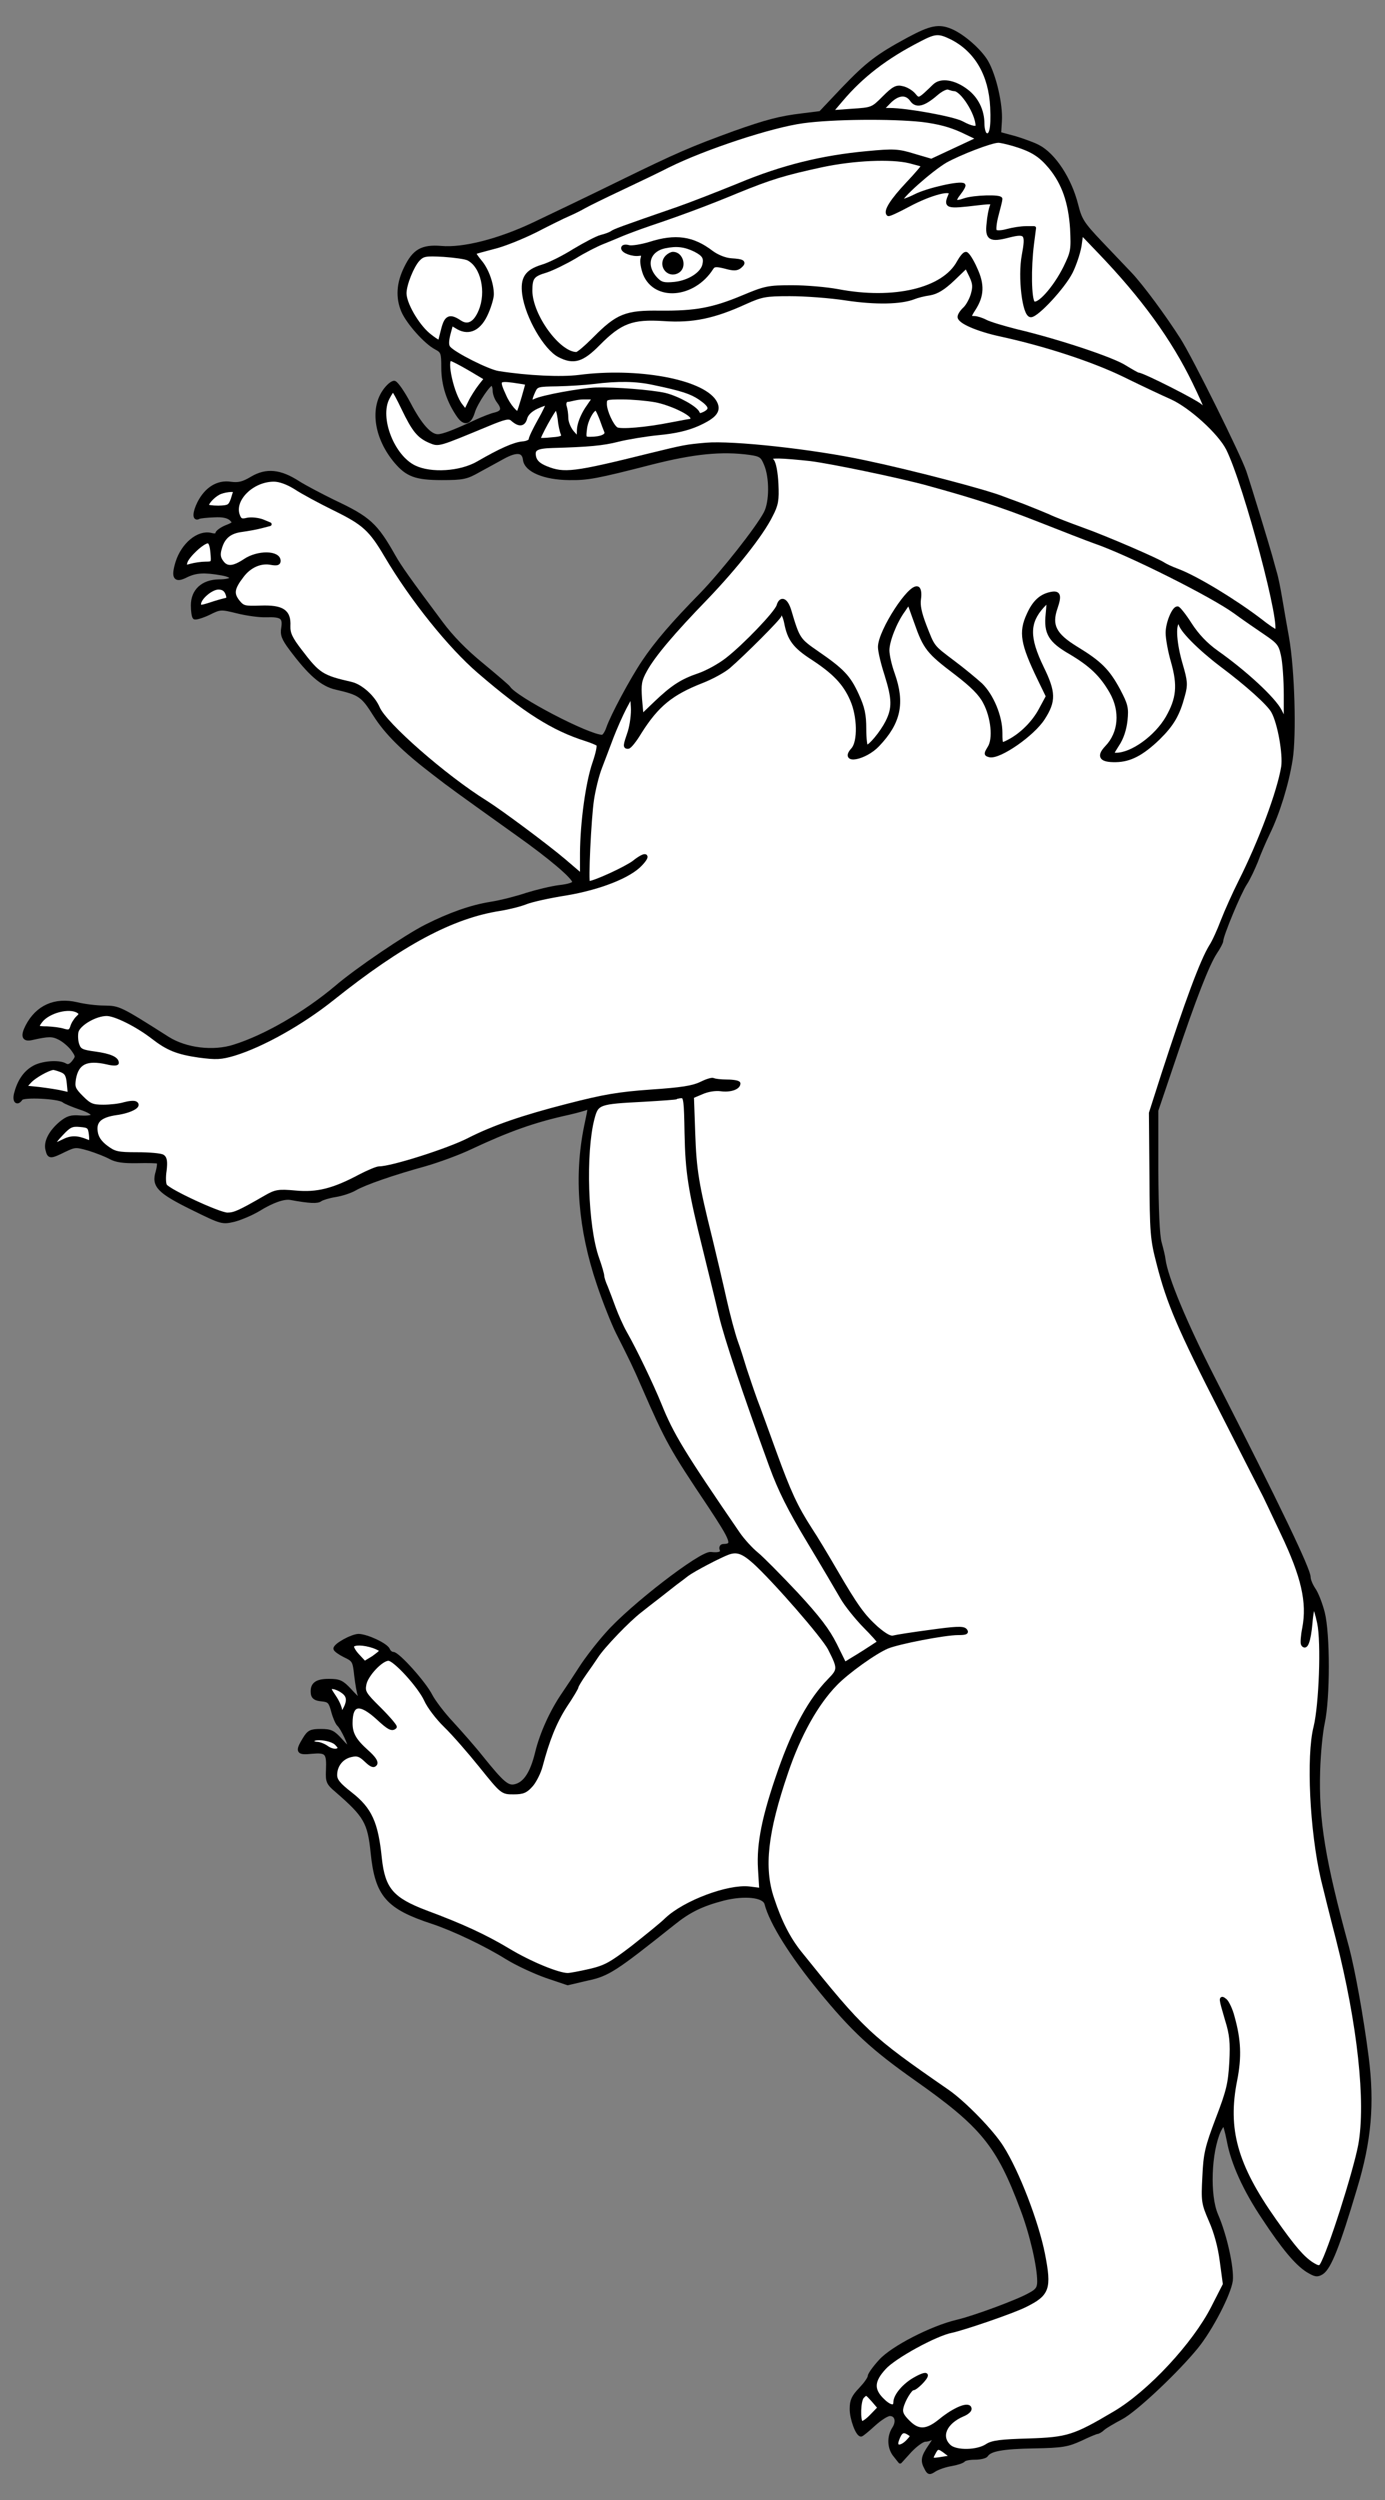 <?xml version="1.0" encoding="UTF-8" standalone="no"?>
<!DOCTYPE svg PUBLIC "-//W3C//DTD SVG 1.1//EN" "http://www.w3.org/Graphics/SVG/1.1/DTD/svg11.dtd">
<svg xmlns:xl="http://www.w3.org/1999/xlink" xmlns="http://www.w3.org/2000/svg" version="1.1" xmlns:dc="http://purl.org/dc/elements/1.1/" viewBox="54 72 184.5 333" width="184.5" height="333">
  <rect x="54" y="72" width="184.5" height="333" fill="#808080" stroke="none"/>
  <defs>
    <clipPath id="artboard_clip_path">
      <path d="M 238.5 72 L 54 72 L 54 353.769 L 79.546 405 L 238.5 405 Z"/>
    </clipPath>
  </defs>
  <g id="Badger_Rampant_(2)" stroke="none" fill-opacity="1" stroke-opacity="1" stroke-dasharray="none" fill="none">
    <title>Badger Rampant (2)</title>
    <g id="Badger_Rampant_(2)_Art" clip-path="url(#artboard_clip_path)">
      <title>Art</title>
      <g id="Group_70">
        <g id="Graphic_107">
          <path d="M 175.07 77.189 C 170.895 79.447 169.595 80.439 166.276 83.895 L 163.299 87.043 L 160.836 87.351 C 157.927 87.693 156.011 88.206 151.871 89.677 C 146.157 91.765 144.446 92.483 136.679 96.281 C 132.436 98.368 127.201 100.866 125.114 101.858 C 120.495 104.048 115.704 105.28 112.762 105.006 C 110.23 104.801 109.169 105.417 108.074 107.675 C 107.048 109.728 106.945 111.644 107.698 113.424 C 108.382 114.998 110.743 117.632 112.077 118.317 C 112.967 118.796 113.035 118.967 113.035 120.985 C 113.035 123.278 113.754 125.468 115.123 127.418 C 115.91 128.513 116.56 128.308 117.004 126.905 C 117.347 125.673 119.229 122.901 119.571 123.107 C 119.742 123.209 119.879 123.62 119.879 124.031 C 119.879 124.441 120.118 125.091 120.392 125.433 C 121.145 126.426 121.008 126.905 119.981 127.179 C 119.468 127.281 118.27 127.76 117.312 128.205 C 114.507 129.505 113.001 130.087 112.317 130.087 C 111.256 130.087 109.956 128.616 108.485 125.81 C 107.698 124.304 106.808 123.038 106.534 122.97 C 106.261 122.936 105.645 123.449 105.166 124.167 C 103.523 126.597 104.173 130.429 106.74 133.474 C 108.245 135.254 109.408 135.698 112.864 135.698 C 115.636 135.698 116.149 135.596 117.757 134.672 C 118.749 134.124 120.221 133.337 121.008 132.893 C 122.821 131.9 123.779 132.003 123.916 133.235 C 124.087 134.638 126.517 135.664 129.801 135.698 C 132.265 135.733 133.428 135.527 140.751 133.645 C 146.396 132.208 150.16 131.832 153.89 132.345 C 155.327 132.55 155.566 132.722 156.011 133.816 C 156.764 135.562 156.764 138.88 155.977 140.352 C 154.916 142.371 150.297 148.222 147.491 151.13 C 143.659 155.031 141.435 157.631 139.758 160.129 C 138.15 162.524 135.584 167.314 135.002 168.991 C 134.797 169.607 134.455 170.12 134.215 170.12 C 132.402 170.12 122.616 165.022 121.761 163.619 C 121.658 163.448 120.05 162.079 118.236 160.574 C 116.046 158.794 114.165 156.878 112.796 155.031 C 108.45 149.214 107.219 147.469 106.432 146.066 C 104.071 141.892 103.147 141.036 98.493 138.846 C 96.817 138.025 94.661 136.896 93.737 136.314 C 91.308 134.74 89.495 134.569 87.578 135.698 C 86.381 136.417 85.765 136.554 84.739 136.417 C 83.028 136.143 81.488 137.101 80.53 138.983 C 79.88 140.283 79.846 141.276 80.496 140.865 C 80.667 140.797 81.556 140.694 82.514 140.66 C 83.712 140.591 84.396 140.762 84.807 141.139 C 85.32 141.652 85.252 141.755 84.123 142.199 C 83.472 142.473 82.925 142.884 82.925 143.089 C 82.925 143.294 82.583 143.363 82.104 143.226 C 80.427 142.815 78.374 144.526 77.622 146.921 C 77.006 148.974 77.348 149.419 78.819 148.666 C 80.085 148.05 81.214 147.982 83.541 148.393 C 85.457 148.735 85.218 149.419 83.165 149.419 C 81.009 149.453 79.674 150.685 79.674 152.635 C 79.674 153.388 79.777 154.107 79.914 154.244 C 80.051 154.346 80.872 154.107 81.762 153.696 C 83.336 152.909 83.404 152.909 85.628 153.457 C 86.86 153.765 88.605 154.004 89.46 153.97 C 91.548 153.901 91.924 154.209 91.719 155.612 C 91.548 156.536 91.753 157.049 92.745 158.384 C 95.277 161.771 96.919 163.208 98.801 163.619 C 101.915 164.337 102.326 164.611 103.934 167.177 C 105.439 169.572 107.766 171.899 111.804 174.979 C 113.822 176.553 115.054 177.442 122.958 183.088 C 127.304 186.167 130.486 188.87 130.486 189.486 C 130.486 189.76 129.767 190 128.535 190.137 C 127.44 190.273 125.49 190.752 124.156 191.163 C 122.855 191.608 120.7 192.155 119.4 192.361 C 116.799 192.771 113.891 193.798 110.777 195.372 C 108.177 196.672 101.504 201.188 98.801 203.515 C 94.695 206.971 89.358 210.085 85.183 211.385 C 82.412 212.274 78.751 211.83 76.356 210.324 C 69.889 206.218 69.854 206.218 67.87 206.184 C 66.843 206.184 65.201 205.979 64.243 205.739 C 61.335 205.055 58.974 206.115 57.639 208.682 C 56.955 210.016 57.16 210.529 58.221 210.29 C 60.513 209.777 60.992 209.777 61.985 210.29 C 62.566 210.598 63.319 211.248 63.695 211.761 C 64.346 212.685 64.346 212.753 63.798 213.472 C 63.388 213.985 63.045 214.088 62.703 213.883 C 61.882 213.369 59.521 213.54 58.392 214.259 C 57.263 214.943 56.51 216.107 56.099 217.749 C 55.894 218.707 56.305 219.049 56.784 218.331 C 57.058 217.852 61.814 218.091 62.464 218.604 C 62.703 218.81 63.73 219.22 64.722 219.562 C 66.912 220.281 66.946 220.965 64.722 220.828 C 63.456 220.726 63.011 220.863 62.087 221.615 C 60.719 222.779 60.034 224.113 60.308 225.14 C 60.548 226.132 60.684 226.132 62.566 225.208 C 64.003 224.524 64.106 224.524 65.885 225.037 C 66.878 225.345 68.178 225.858 68.725 226.166 C 69.478 226.577 70.47 226.714 72.284 226.679 C 73.687 226.645 74.953 226.679 75.09 226.748 C 75.226 226.851 75.158 227.466 74.987 228.082 C 74.405 229.93 75.158 230.717 79.674 232.941 C 83.575 234.857 83.609 234.857 85.218 234.481 C 86.107 234.241 87.544 233.625 88.4 233.112 C 90.282 231.949 91.787 231.436 92.677 231.572 C 95.277 232.051 96.304 232.086 96.68 231.778 C 96.919 231.607 97.809 231.333 98.665 231.196 C 99.52 231.059 100.683 230.683 101.265 230.341 C 102.565 229.588 106.295 228.288 110.64 227.09 C 112.419 226.577 115.123 225.585 116.628 224.866 C 121.726 222.471 125.182 221.239 129.733 220.247 C 130.896 219.973 132.025 219.665 132.196 219.562 C 132.641 219.289 132.641 219.255 132.06 222.026 C 130.691 228.698 131.273 235.713 133.736 243.001 C 134.523 245.362 135.687 248.27 136.302 249.502 C 138.047 252.958 138.526 253.916 139.724 256.687 C 142.906 263.975 143.419 264.899 148.552 272.564 C 151.666 277.285 151.871 277.867 150.365 277.901 C 150.126 277.901 149.989 278.107 150.126 278.415 C 150.297 278.894 149.784 279.099 148.689 278.962 C 147.423 278.791 138.116 285.942 134.9 289.603 C 133.668 290.972 132.094 293.025 131.375 294.154 C 130.657 295.283 129.63 296.823 129.117 297.576 C 127.509 299.902 126.14 302.913 125.524 305.48 C 124.874 308.148 123.95 309.586 122.616 309.894 C 121.589 310.133 120.905 309.517 118.168 306.13 C 117.141 304.829 115.328 302.777 114.199 301.545 C 113.035 300.313 111.769 298.636 111.359 297.849 C 110.538 296.207 107.013 292.272 106.363 292.272 C 106.124 292.272 105.816 292.033 105.713 291.759 C 105.474 291.109 102.907 289.911 101.778 289.877 C 100.923 289.877 98.665 291.109 98.665 291.588 C 98.665 291.759 99.246 292.169 99.931 292.512 C 101.162 293.093 101.231 293.23 101.436 295.18 C 101.573 296.31 101.778 297.507 101.915 297.815 C 102.291 298.773 101.847 298.534 100.581 297.131 C 99.554 296.036 99.212 295.865 97.809 295.865 C 96.133 295.865 95.517 296.344 95.653 297.576 C 95.722 298.089 96.064 298.294 96.851 298.363 C 97.843 298.465 98.014 298.636 98.357 299.902 C 98.562 300.689 98.904 301.476 99.109 301.682 C 99.623 302.126 100.786 304.624 100.581 304.829 C 100.478 304.932 99.931 304.453 99.349 303.769 C 98.391 302.708 98.049 302.537 96.748 302.537 C 95.414 302.537 95.14 302.674 94.559 303.632 C 93.532 305.309 93.669 305.548 95.551 305.343 C 97.535 305.172 97.775 305.445 97.672 307.772 C 97.604 309.312 97.706 309.517 98.87 310.509 C 102.702 313.828 103.215 314.718 103.626 318.79 C 104.208 324.435 105.61 326.044 111.667 328.028 C 114.438 328.952 118.681 330.971 121.487 332.716 C 122.855 333.571 125.251 334.666 126.79 335.214 L 129.63 336.172 L 132.265 335.556 C 135.002 334.974 135.926 334.358 143.659 328.199 C 145.78 326.488 147.457 325.667 150.331 324.914 C 153.171 324.196 155.772 324.47 156.079 325.53 C 156.73 328.062 159.398 332.339 163.265 337.061 C 167.61 342.365 170.177 344.76 175.993 348.866 C 184.89 355.127 186.977 357.694 190.159 366.214 C 191.425 369.533 192.417 373.878 192.417 375.863 C 192.417 376.752 192.178 377.094 191.288 377.573 C 189.748 378.497 183.692 380.721 181.468 381.234 C 178.149 382.021 172.914 384.69 171.306 386.47 C 170.485 387.359 169.834 388.283 169.834 388.523 C 169.834 388.796 169.287 389.549 168.637 390.233 C 167.679 391.226 167.439 391.739 167.439 392.868 C 167.439 394.168 168.226 396.29 168.705 396.29 C 168.808 396.29 169.561 395.674 170.382 394.921 C 171.203 394.168 172.161 393.552 172.537 393.552 C 173.427 393.552 173.701 394.51 173.085 395.468 C 172.366 396.563 172.435 398.103 173.256 399.061 L 173.906 399.882 L 175.241 398.411 C 175.993 397.624 176.883 396.974 177.259 396.974 C 177.601 396.974 178.081 396.803 178.32 396.563 C 179.004 395.879 178.799 396.529 177.875 397.864 C 176.917 399.266 176.849 399.78 177.396 400.772 C 177.704 401.388 177.841 401.422 178.491 400.977 C 178.936 400.704 179.894 400.361 180.715 400.224 C 181.502 400.088 182.221 399.848 182.358 399.677 C 182.46 399.506 183.145 399.369 183.863 399.369 C 184.582 399.369 185.3 399.198 185.403 398.993 C 185.882 398.24 187.627 397.932 191.733 397.864 C 195.565 397.795 196.215 397.658 197.96 396.871 C 199.021 396.358 200.013 395.947 200.15 395.947 C 200.287 395.947 200.663 395.742 200.937 395.468 C 201.245 395.195 202.306 394.579 203.332 394.031 C 205.146 393.108 210.723 387.872 213.392 384.588 C 215.308 382.227 217.737 377.539 217.977 375.76 C 218.148 374.083 217.224 369.806 216.026 367.035 C 214.897 364.434 215.103 358.652 216.403 355.778 C 216.642 355.299 216.916 354.888 217.019 354.888 C 217.156 354.888 217.429 355.88 217.669 357.112 C 218.216 360.089 219.824 363.647 222.322 367.377 C 224.957 371.38 226.736 373.502 228.207 374.425 C 229.234 375.041 229.473 375.076 230.089 374.699 C 231.116 374.015 232.279 371.038 234.537 363.442 C 236.454 357.112 236.864 352.219 236.077 345.992 C 235.359 340.449 234.264 334.461 233.477 331.45 C 230.295 319.816 229.405 314.41 229.61 307.841 C 229.679 305.582 229.952 302.742 230.226 301.476 C 230.945 298.192 230.945 289.603 230.226 286.798 C 229.918 285.6 229.371 284.197 228.994 283.684 C 228.652 283.171 228.344 282.452 228.344 282.076 C 228.344 281.049 224.341 272.7 215.65 255.661 C 211.886 248.304 209.32 242.145 209.012 239.75 C 208.978 239.374 208.738 238.381 208.499 237.526 C 208.225 236.534 208.088 233.215 208.054 227.946 L 208.054 219.905 L 210.346 213.13 C 213.152 204.781 214.863 200.436 215.89 198.862 C 216.334 198.212 216.711 197.493 216.711 197.288 C 216.711 196.603 219.072 190.889 219.893 189.657 C 220.338 188.973 220.954 187.639 221.33 186.715 C 221.672 185.757 222.391 184.08 222.938 182.951 C 224.238 180.282 225.436 176.416 225.949 173.165 C 226.462 169.915 226.223 161.224 225.47 156.947 C 225.162 155.236 224.752 152.875 224.546 151.643 C 224.341 150.411 224.033 148.872 223.828 148.222 C 223.657 147.571 223.349 146.545 223.212 145.997 C 222.767 144.424 220.509 136.999 219.79 134.843 C 219.037 132.653 212.673 119.788 211.031 117.222 C 209.046 114.108 206.104 110.139 204.598 108.531 C 203.777 107.675 201.964 105.759 200.526 104.254 C 198.2 101.79 197.892 101.311 197.379 99.292 C 196.523 95.871 194.402 92.62 192.28 91.525 C 191.699 91.217 190.296 90.704 189.167 90.362 L 187.114 89.814 L 187.216 88.104 C 187.353 85.914 186.464 82.081 185.403 80.234 C 184.513 78.728 182.289 76.778 180.681 76.094 C 179.073 75.409 178.012 75.615 175.07 77.189 Z" fill="black"/>
          <path d="M 175.07 77.189 C 170.895 79.447 169.595 80.439 166.276 83.895 L 163.299 87.043 L 160.836 87.351 C 157.927 87.693 156.011 88.206 151.871 89.677 C 146.157 91.765 144.446 92.483 136.679 96.281 C 132.436 98.368 127.201 100.866 125.114 101.858 C 120.495 104.048 115.704 105.28 112.762 105.006 C 110.23 104.801 109.169 105.417 108.074 107.675 C 107.048 109.728 106.945 111.644 107.698 113.424 C 108.382 114.998 110.743 117.632 112.077 118.317 C 112.967 118.796 113.035 118.967 113.035 120.985 C 113.035 123.278 113.754 125.468 115.123 127.418 C 115.91 128.513 116.56 128.308 117.004 126.905 C 117.347 125.673 119.229 122.901 119.571 123.107 C 119.742 123.209 119.879 123.62 119.879 124.031 C 119.879 124.441 120.118 125.091 120.392 125.433 C 121.145 126.426 121.008 126.905 119.981 127.179 C 119.468 127.281 118.27 127.76 117.312 128.205 C 114.507 129.505 113.001 130.087 112.317 130.087 C 111.256 130.087 109.956 128.616 108.485 125.81 C 107.698 124.304 106.808 123.038 106.534 122.97 C 106.261 122.936 105.645 123.449 105.166 124.167 C 103.523 126.597 104.173 130.429 106.74 133.474 C 108.245 135.254 109.408 135.698 112.864 135.698 C 115.636 135.698 116.149 135.596 117.757 134.672 C 118.749 134.124 120.221 133.337 121.008 132.893 C 122.821 131.9 123.779 132.003 123.916 133.235 C 124.087 134.638 126.517 135.664 129.801 135.698 C 132.265 135.733 133.428 135.527 140.751 133.645 C 146.396 132.208 150.16 131.832 153.89 132.345 C 155.327 132.55 155.566 132.722 156.011 133.816 C 156.764 135.562 156.764 138.88 155.977 140.352 C 154.916 142.371 150.297 148.222 147.491 151.13 C 143.659 155.031 141.435 157.631 139.758 160.129 C 138.15 162.524 135.584 167.314 135.002 168.991 C 134.797 169.607 134.455 170.12 134.215 170.12 C 132.402 170.12 122.616 165.022 121.761 163.619 C 121.658 163.448 120.05 162.079 118.236 160.574 C 116.046 158.794 114.165 156.878 112.796 155.031 C 108.45 149.214 107.219 147.469 106.432 146.066 C 104.071 141.892 103.147 141.036 98.493 138.846 C 96.817 138.025 94.661 136.896 93.737 136.314 C 91.308 134.74 89.495 134.569 87.578 135.698 C 86.381 136.417 85.765 136.554 84.739 136.417 C 83.028 136.143 81.488 137.101 80.53 138.983 C 79.88 140.283 79.846 141.276 80.496 140.865 C 80.667 140.797 81.556 140.694 82.514 140.66 C 83.712 140.591 84.396 140.762 84.807 141.139 C 85.32 141.652 85.252 141.755 84.123 142.199 C 83.472 142.473 82.925 142.884 82.925 143.089 C 82.925 143.294 82.583 143.363 82.104 143.226 C 80.427 142.815 78.374 144.526 77.622 146.921 C 77.006 148.974 77.348 149.419 78.819 148.666 C 80.085 148.05 81.214 147.982 83.541 148.393 C 85.457 148.735 85.218 149.419 83.165 149.419 C 81.009 149.453 79.674 150.685 79.674 152.635 C 79.674 153.388 79.777 154.107 79.914 154.244 C 80.051 154.346 80.872 154.107 81.762 153.696 C 83.336 152.909 83.404 152.909 85.628 153.457 C 86.86 153.765 88.605 154.004 89.46 153.97 C 91.548 153.901 91.924 154.209 91.719 155.612 C 91.548 156.536 91.753 157.049 92.745 158.384 C 95.277 161.771 96.919 163.208 98.801 163.619 C 101.915 164.337 102.326 164.611 103.934 167.177 C 105.439 169.572 107.766 171.899 111.804 174.979 C 113.822 176.553 115.054 177.442 122.958 183.088 C 127.304 186.167 130.486 188.87 130.486 189.486 C 130.486 189.76 129.767 190 128.535 190.137 C 127.44 190.273 125.49 190.752 124.156 191.163 C 122.855 191.608 120.7 192.155 119.4 192.361 C 116.799 192.771 113.891 193.798 110.777 195.372 C 108.177 196.672 101.504 201.188 98.801 203.515 C 94.695 206.971 89.358 210.085 85.183 211.385 C 82.412 212.274 78.751 211.83 76.356 210.324 C 69.889 206.218 69.854 206.218 67.87 206.184 C 66.843 206.184 65.201 205.979 64.243 205.739 C 61.335 205.055 58.974 206.115 57.639 208.682 C 56.955 210.016 57.16 210.529 58.221 210.29 C 60.513 209.777 60.992 209.777 61.985 210.29 C 62.566 210.598 63.319 211.248 63.695 211.761 C 64.346 212.685 64.346 212.753 63.798 213.472 C 63.388 213.985 63.045 214.088 62.703 213.883 C 61.882 213.369 59.521 213.54 58.392 214.259 C 57.263 214.943 56.51 216.107 56.099 217.749 C 55.894 218.707 56.305 219.049 56.784 218.331 C 57.058 217.852 61.814 218.091 62.464 218.604 C 62.703 218.81 63.73 219.22 64.722 219.562 C 66.912 220.281 66.946 220.965 64.722 220.828 C 63.456 220.726 63.011 220.863 62.087 221.615 C 60.719 222.779 60.034 224.113 60.308 225.14 C 60.548 226.132 60.684 226.132 62.566 225.208 C 64.003 224.524 64.106 224.524 65.885 225.037 C 66.878 225.345 68.178 225.858 68.725 226.166 C 69.478 226.577 70.47 226.714 72.284 226.679 C 73.687 226.645 74.953 226.679 75.09 226.748 C 75.226 226.851 75.158 227.466 74.987 228.082 C 74.405 229.93 75.158 230.717 79.674 232.941 C 83.575 234.857 83.609 234.857 85.218 234.481 C 86.107 234.241 87.544 233.625 88.4 233.112 C 90.282 231.949 91.787 231.436 92.677 231.572 C 95.277 232.051 96.304 232.086 96.68 231.778 C 96.919 231.607 97.809 231.333 98.665 231.196 C 99.52 231.059 100.683 230.683 101.265 230.341 C 102.565 229.588 106.295 228.288 110.64 227.09 C 112.419 226.577 115.123 225.585 116.628 224.866 C 121.726 222.471 125.182 221.239 129.733 220.247 C 130.896 219.973 132.025 219.665 132.196 219.562 C 132.641 219.289 132.641 219.255 132.06 222.026 C 130.691 228.698 131.273 235.713 133.736 243.001 C 134.523 245.362 135.687 248.27 136.302 249.502 C 138.047 252.958 138.526 253.916 139.724 256.687 C 142.906 263.975 143.419 264.899 148.552 272.564 C 151.666 277.285 151.871 277.867 150.365 277.901 C 150.126 277.901 149.989 278.107 150.126 278.415 C 150.297 278.894 149.784 279.099 148.689 278.962 C 147.423 278.791 138.116 285.942 134.9 289.603 C 133.668 290.972 132.094 293.025 131.375 294.154 C 130.657 295.283 129.63 296.823 129.117 297.576 C 127.509 299.902 126.14 302.913 125.524 305.48 C 124.874 308.148 123.95 309.586 122.616 309.894 C 121.589 310.133 120.905 309.517 118.168 306.13 C 117.141 304.829 115.328 302.777 114.199 301.545 C 113.035 300.313 111.769 298.636 111.359 297.849 C 110.538 296.207 107.013 292.272 106.363 292.272 C 106.124 292.272 105.816 292.033 105.713 291.759 C 105.474 291.109 102.907 289.911 101.778 289.877 C 100.923 289.877 98.665 291.109 98.665 291.588 C 98.665 291.759 99.246 292.169 99.931 292.512 C 101.162 293.093 101.231 293.23 101.436 295.18 C 101.573 296.31 101.778 297.507 101.915 297.815 C 102.291 298.773 101.847 298.534 100.581 297.131 C 99.554 296.036 99.212 295.865 97.809 295.865 C 96.133 295.865 95.517 296.344 95.653 297.576 C 95.722 298.089 96.064 298.294 96.851 298.363 C 97.843 298.465 98.014 298.636 98.357 299.902 C 98.562 300.689 98.904 301.476 99.109 301.682 C 99.623 302.126 100.786 304.624 100.581 304.829 C 100.478 304.932 99.931 304.453 99.349 303.769 C 98.391 302.708 98.049 302.537 96.748 302.537 C 95.414 302.537 95.14 302.674 94.559 303.632 C 93.532 305.309 93.669 305.548 95.551 305.343 C 97.535 305.172 97.775 305.445 97.672 307.772 C 97.604 309.312 97.706 309.517 98.87 310.509 C 102.702 313.828 103.215 314.718 103.626 318.79 C 104.208 324.435 105.61 326.044 111.667 328.028 C 114.438 328.952 118.681 330.971 121.487 332.716 C 122.855 333.571 125.251 334.666 126.79 335.214 L 129.63 336.172 L 132.265 335.556 C 135.002 334.974 135.926 334.358 143.659 328.199 C 145.78 326.488 147.457 325.667 150.331 324.914 C 153.171 324.196 155.772 324.47 156.079 325.53 C 156.73 328.062 159.398 332.339 163.265 337.061 C 167.61 342.365 170.177 344.76 175.993 348.866 C 184.89 355.127 186.977 357.694 190.159 366.214 C 191.425 369.533 192.417 373.878 192.417 375.863 C 192.417 376.752 192.178 377.094 191.288 377.573 C 189.748 378.497 183.692 380.721 181.468 381.234 C 178.149 382.021 172.914 384.69 171.306 386.47 C 170.485 387.359 169.834 388.283 169.834 388.523 C 169.834 388.796 169.287 389.549 168.637 390.233 C 167.679 391.226 167.439 391.739 167.439 392.868 C 167.439 394.168 168.226 396.29 168.705 396.29 C 168.808 396.29 169.561 395.674 170.382 394.921 C 171.203 394.168 172.161 393.552 172.537 393.552 C 173.427 393.552 173.701 394.51 173.085 395.468 C 172.366 396.563 172.435 398.103 173.256 399.061 L 173.906 399.882 L 175.241 398.411 C 175.993 397.624 176.883 396.974 177.259 396.974 C 177.601 396.974 178.081 396.803 178.32 396.563 C 179.004 395.879 178.799 396.529 177.875 397.864 C 176.917 399.266 176.849 399.78 177.396 400.772 C 177.704 401.388 177.841 401.422 178.491 400.977 C 178.936 400.704 179.894 400.361 180.715 400.224 C 181.502 400.088 182.221 399.848 182.358 399.677 C 182.46 399.506 183.145 399.369 183.863 399.369 C 184.582 399.369 185.3 399.198 185.403 398.993 C 185.882 398.24 187.627 397.932 191.733 397.864 C 195.565 397.795 196.215 397.658 197.96 396.871 C 199.021 396.358 200.013 395.947 200.15 395.947 C 200.287 395.947 200.663 395.742 200.937 395.468 C 201.245 395.195 202.306 394.579 203.332 394.031 C 205.146 393.108 210.723 387.872 213.392 384.588 C 215.308 382.227 217.737 377.539 217.977 375.76 C 218.148 374.083 217.224 369.806 216.026 367.035 C 214.897 364.434 215.103 358.652 216.403 355.778 C 216.642 355.299 216.916 354.888 217.019 354.888 C 217.156 354.888 217.429 355.88 217.669 357.112 C 218.216 360.089 219.824 363.647 222.322 367.377 C 224.957 371.38 226.736 373.502 228.207 374.425 C 229.234 375.041 229.473 375.076 230.089 374.699 C 231.116 374.015 232.279 371.038 234.537 363.442 C 236.454 357.112 236.864 352.219 236.077 345.992 C 235.359 340.449 234.264 334.461 233.477 331.45 C 230.295 319.816 229.405 314.41 229.61 307.841 C 229.679 305.582 229.952 302.742 230.226 301.476 C 230.945 298.192 230.945 289.603 230.226 286.798 C 229.918 285.6 229.371 284.197 228.994 283.684 C 228.652 283.171 228.344 282.452 228.344 282.076 C 228.344 281.049 224.341 272.7 215.65 255.661 C 211.886 248.304 209.32 242.145 209.012 239.75 C 208.978 239.374 208.738 238.381 208.499 237.526 C 208.225 236.534 208.088 233.215 208.054 227.946 L 208.054 219.905 L 210.346 213.13 C 213.152 204.781 214.863 200.436 215.89 198.862 C 216.334 198.212 216.711 197.493 216.711 197.288 C 216.711 196.603 219.072 190.889 219.893 189.657 C 220.338 188.973 220.954 187.639 221.33 186.715 C 221.672 185.757 222.391 184.08 222.938 182.951 C 224.238 180.282 225.436 176.416 225.949 173.165 C 226.462 169.915 226.223 161.224 225.47 156.947 C 225.162 155.236 224.752 152.875 224.546 151.643 C 224.341 150.411 224.033 148.872 223.828 148.222 C 223.657 147.571 223.349 146.545 223.212 145.997 C 222.767 144.424 220.509 136.999 219.79 134.843 C 219.037 132.653 212.673 119.788 211.031 117.222 C 209.046 114.108 206.104 110.139 204.598 108.531 C 203.777 107.675 201.964 105.759 200.526 104.254 C 198.2 101.79 197.892 101.311 197.379 99.292 C 196.523 95.871 194.402 92.62 192.28 91.525 C 191.699 91.217 190.296 90.704 189.167 90.362 L 187.114 89.814 L 187.216 88.104 C 187.353 85.914 186.464 82.081 185.403 80.234 C 184.513 78.728 182.289 76.778 180.681 76.094 C 179.073 75.409 178.012 75.615 175.07 77.189 Z" stroke="black" stroke-linecap="round" stroke-linejoin="round" stroke-width=".5"/>
        </g>
        <g id="Graphic_106">
          <path d="M 180.818 77.052 C 184.068 78.728 185.95 81.945 186.156 86.29 C 186.292 89.164 186.019 90.362 185.266 89.917 C 185.061 89.78 184.89 89.13 184.89 88.48 C 184.89 86.735 184.103 85.127 182.734 84.1 C 181.126 82.868 179.347 82.595 178.491 83.416 C 176.438 85.4 176.404 85.435 175.754 84.648 C 175.412 84.237 174.727 83.826 174.214 83.724 C 173.461 83.519 173.051 83.724 171.751 85.024 C 170.245 86.53 170.211 86.564 167.473 86.735 L 164.668 86.94 L 166.036 85.332 C 168.774 82.081 172.024 79.584 176.507 77.291 C 178.594 76.196 179.073 76.196 180.818 77.052 Z" fill="#FFFFFF"/>
          <path d="M 180.818 77.052 C 184.068 78.728 185.95 81.945 186.156 86.29 C 186.292 89.164 186.019 90.362 185.266 89.917 C 185.061 89.78 184.89 89.13 184.89 88.48 C 184.89 86.735 184.103 85.127 182.734 84.1 C 181.126 82.868 179.347 82.595 178.491 83.416 C 176.438 85.4 176.404 85.435 175.754 84.648 C 175.412 84.237 174.727 83.826 174.214 83.724 C 173.461 83.519 173.051 83.724 171.751 85.024 C 170.245 86.53 170.211 86.564 167.473 86.735 L 164.668 86.94 L 166.036 85.332 C 168.774 82.081 172.024 79.584 176.507 77.291 C 178.594 76.196 179.073 76.196 180.818 77.052 Z" stroke="black" stroke-linecap="round" stroke-linejoin="round" stroke-width=".5"/>
        </g>
        <g id="Graphic_105">
          <path d="M 181.126 83.895 C 182.152 83.895 184.205 87.111 184.205 88.754 C 184.205 89.198 183.384 89.062 182.118 88.377 C 180.955 87.761 174.796 86.632 172.503 86.632 L 171.408 86.632 L 172.401 85.606 C 173.564 84.408 174.727 84.271 175.446 85.298 C 176.062 86.187 177.02 85.948 178.696 84.511 C 179.312 83.963 180.065 83.587 180.339 83.69 C 180.613 83.792 180.989 83.895 181.126 83.895 Z" fill="#FFFFFF"/>
          <path d="M 181.126 83.895 C 182.152 83.895 184.205 87.111 184.205 88.754 C 184.205 89.198 183.384 89.062 182.118 88.377 C 180.955 87.761 174.796 86.632 172.503 86.632 L 171.408 86.632 L 172.401 85.606 C 173.564 84.408 174.727 84.271 175.446 85.298 C 176.062 86.187 177.02 85.948 178.696 84.511 C 179.312 83.963 180.065 83.587 180.339 83.69 C 180.613 83.792 180.989 83.895 181.126 83.895 Z" stroke="black" stroke-linecap="round" stroke-linejoin="round" stroke-width=".5"/>
        </g>
        <g id="Graphic_104">
          <path d="M 176.849 88.001 C 179.039 88.275 180.578 88.685 182.152 89.404 L 184.376 90.464 L 181.228 91.936 L 178.081 93.407 L 175.754 92.723 C 173.632 92.073 173.085 92.038 169.492 92.381 C 163.539 92.928 158.235 94.228 152.487 96.623 C 149.715 97.753 145.951 99.224 144.172 99.84 C 136.747 102.406 135.823 102.748 135.481 103.022 C 135.276 103.159 134.66 103.398 134.078 103.535 C 133.531 103.672 131.923 104.527 130.486 105.383 C 129.083 106.272 127.167 107.23 126.209 107.504 C 124.121 108.154 123.54 109.078 123.814 111.2 C 124.224 114.176 126.653 118.385 128.501 119.343 C 130.417 120.335 131.546 119.993 133.702 117.803 C 136.645 114.826 138.219 114.245 142.427 114.518 C 146.225 114.792 149.134 114.176 153.24 112.294 C 155.464 111.302 155.908 111.2 159.227 111.2 C 161.212 111.2 164.599 111.439 166.755 111.781 C 170.656 112.363 174.043 112.294 175.754 111.61 C 176.164 111.439 177.088 111.2 177.841 111.097 C 178.799 110.926 179.654 110.413 180.955 109.181 L 182.734 107.47 L 183.35 108.736 C 183.829 109.762 183.863 110.207 183.555 111.268 C 183.35 111.952 182.871 112.808 182.494 113.15 C 182.118 113.492 181.81 113.971 181.81 114.211 C 181.81 114.861 184.274 115.921 187.285 116.571 C 193.273 117.872 199.534 119.925 203.709 121.943 C 206.069 123.107 208.909 124.441 210.073 124.954 C 212.639 126.118 216.471 129.608 217.566 131.763 C 219.927 136.485 225.128 156.091 223.999 156.091 C 223.862 156.091 222.87 155.441 221.843 154.62 C 218.524 152.088 213.426 148.974 210.894 148.016 C 210.039 147.708 209.217 147.298 209.012 147.161 C 208.294 146.648 201.348 143.637 198.268 142.542 C 196.489 141.892 194.402 141.105 193.649 140.728 C 192.862 140.386 191.322 139.77 190.193 139.325 C 189.064 138.915 187.798 138.436 187.422 138.299 C 185.129 137.409 175.377 134.843 169.15 133.543 C 162.307 132.071 151.529 130.908 148.039 131.216 C 145.37 131.456 145.199 131.49 140.579 132.619 C 130.383 135.151 129.151 135.288 126.756 134.33 C 125.832 133.953 125.353 133.543 125.182 132.927 C 124.908 131.798 125.387 131.49 127.577 131.421 C 132.402 131.284 134.318 131.113 136.302 130.6 C 137.534 130.292 139.964 129.882 141.709 129.711 C 143.933 129.505 145.541 129.129 146.944 128.513 C 149.373 127.418 149.921 126.631 149.168 125.433 C 147.354 122.73 138.869 121.191 131.17 122.183 C 128.775 122.491 124.293 122.286 120.392 121.67 C 119.023 121.464 114.472 119.172 113.788 118.351 C 113.514 118.043 113.514 117.495 113.754 116.503 L 114.13 115.1 L 115.054 115.648 C 116.525 116.469 117.928 115.75 118.818 113.663 C 119.229 112.739 119.536 111.644 119.536 111.2 C 119.536 109.797 118.852 107.881 117.928 106.82 C 117.449 106.238 117.107 105.725 117.176 105.656 C 117.244 105.588 118.407 105.28 119.708 104.938 C 121.042 104.63 123.574 103.603 125.353 102.714 C 127.132 101.79 129.151 100.798 129.801 100.524 C 130.451 100.25 131.375 99.771 131.854 99.498 C 132.333 99.224 134.557 98.129 136.816 97.068 C 139.074 96.007 141.845 94.673 142.975 94.091 C 147.868 91.662 156.695 88.754 160.938 88.172 C 164.941 87.624 172.743 87.556 176.849 88.001 Z" fill="#FFFFFF"/>
          <path d="M 176.849 88.001 C 179.039 88.275 180.578 88.685 182.152 89.404 L 184.376 90.464 L 181.228 91.936 L 178.081 93.407 L 175.754 92.723 C 173.632 92.073 173.085 92.038 169.492 92.381 C 163.539 92.928 158.235 94.228 152.487 96.623 C 149.715 97.753 145.951 99.224 144.172 99.84 C 136.747 102.406 135.823 102.748 135.481 103.022 C 135.276 103.159 134.66 103.398 134.078 103.535 C 133.531 103.672 131.923 104.527 130.486 105.383 C 129.083 106.272 127.167 107.23 126.209 107.504 C 124.121 108.154 123.54 109.078 123.814 111.2 C 124.224 114.176 126.653 118.385 128.501 119.343 C 130.417 120.335 131.546 119.993 133.702 117.803 C 136.645 114.826 138.219 114.245 142.427 114.518 C 146.225 114.792 149.134 114.176 153.24 112.294 C 155.464 111.302 155.908 111.2 159.227 111.2 C 161.212 111.2 164.599 111.439 166.755 111.781 C 170.656 112.363 174.043 112.294 175.754 111.61 C 176.164 111.439 177.088 111.2 177.841 111.097 C 178.799 110.926 179.654 110.413 180.955 109.181 L 182.734 107.47 L 183.35 108.736 C 183.829 109.762 183.863 110.207 183.555 111.268 C 183.35 111.952 182.871 112.808 182.494 113.15 C 182.118 113.492 181.81 113.971 181.81 114.211 C 181.81 114.861 184.274 115.921 187.285 116.571 C 193.273 117.872 199.534 119.925 203.709 121.943 C 206.069 123.107 208.909 124.441 210.073 124.954 C 212.639 126.118 216.471 129.608 217.566 131.763 C 219.927 136.485 225.128 156.091 223.999 156.091 C 223.862 156.091 222.87 155.441 221.843 154.62 C 218.524 152.088 213.426 148.974 210.894 148.016 C 210.039 147.708 209.217 147.298 209.012 147.161 C 208.294 146.648 201.348 143.637 198.268 142.542 C 196.489 141.892 194.402 141.105 193.649 140.728 C 192.862 140.386 191.322 139.77 190.193 139.325 C 189.064 138.915 187.798 138.436 187.422 138.299 C 185.129 137.409 175.377 134.843 169.15 133.543 C 162.307 132.071 151.529 130.908 148.039 131.216 C 145.37 131.456 145.199 131.49 140.579 132.619 C 130.383 135.151 129.151 135.288 126.756 134.33 C 125.832 133.953 125.353 133.543 125.182 132.927 C 124.908 131.798 125.387 131.49 127.577 131.421 C 132.402 131.284 134.318 131.113 136.302 130.6 C 137.534 130.292 139.964 129.882 141.709 129.711 C 143.933 129.505 145.541 129.129 146.944 128.513 C 149.373 127.418 149.921 126.631 149.168 125.433 C 147.354 122.73 138.869 121.191 131.17 122.183 C 128.775 122.491 124.293 122.286 120.392 121.67 C 119.023 121.464 114.472 119.172 113.788 118.351 C 113.514 118.043 113.514 117.495 113.754 116.503 L 114.13 115.1 L 115.054 115.648 C 116.525 116.469 117.928 115.75 118.818 113.663 C 119.229 112.739 119.536 111.644 119.536 111.2 C 119.536 109.797 118.852 107.881 117.928 106.82 C 117.449 106.238 117.107 105.725 117.176 105.656 C 117.244 105.588 118.407 105.28 119.708 104.938 C 121.042 104.63 123.574 103.603 125.353 102.714 C 127.132 101.79 129.151 100.798 129.801 100.524 C 130.451 100.25 131.375 99.771 131.854 99.498 C 132.333 99.224 134.557 98.129 136.816 97.068 C 139.074 96.007 141.845 94.673 142.975 94.091 C 147.868 91.662 156.695 88.754 160.938 88.172 C 164.941 87.624 172.743 87.556 176.849 88.001 Z" stroke="black" stroke-linecap="round" stroke-linejoin="round" stroke-width=".5"/>
        </g>
        <g id="Graphic_103">
          <path d="M 189.03 91.217 C 191.528 91.97 192.588 92.654 193.957 94.297 C 195.702 96.452 196.557 98.916 196.797 102.44 C 196.934 105.28 196.899 105.554 195.907 107.607 C 194.539 110.378 192.246 112.945 191.63 112.329 C 191.151 111.85 191.083 107.744 191.493 104.493 L 191.767 102.372 L 190.638 102.372 C 190.022 102.372 188.927 102.543 188.174 102.748 C 187.456 102.953 186.737 102.988 186.566 102.817 C 186.395 102.645 186.498 101.687 186.771 100.661 C 187.045 99.634 187.285 98.676 187.285 98.505 C 187.285 98.129 183.76 98.232 182.529 98.642 C 181.092 99.155 180.886 98.847 181.776 97.718 C 182.186 97.205 182.426 96.726 182.358 96.658 C 181.981 96.281 177.567 97.273 175.959 98.095 C 175.001 98.574 174.111 98.882 174.009 98.779 C 173.667 98.437 177.978 94.605 179.962 93.441 C 181.879 92.381 185.95 90.807 186.943 90.772 C 187.216 90.738 188.174 90.978 189.03 91.217 Z" fill="#FFFFFF"/>
          <path d="M 189.03 91.217 C 191.528 91.97 192.588 92.654 193.957 94.297 C 195.702 96.452 196.557 98.916 196.797 102.44 C 196.934 105.28 196.899 105.554 195.907 107.607 C 194.539 110.378 192.246 112.945 191.63 112.329 C 191.151 111.85 191.083 107.744 191.493 104.493 L 191.767 102.372 L 190.638 102.372 C 190.022 102.372 188.927 102.543 188.174 102.748 C 187.456 102.953 186.737 102.988 186.566 102.817 C 186.395 102.645 186.498 101.687 186.771 100.661 C 187.045 99.634 187.285 98.676 187.285 98.505 C 187.285 98.129 183.76 98.232 182.529 98.642 C 181.092 99.155 180.886 98.847 181.776 97.718 C 182.186 97.205 182.426 96.726 182.358 96.658 C 181.981 96.281 177.567 97.273 175.959 98.095 C 175.001 98.574 174.111 98.882 174.009 98.779 C 173.667 98.437 177.978 94.605 179.962 93.441 C 181.879 92.381 185.95 90.807 186.943 90.772 C 187.216 90.738 188.174 90.978 189.03 91.217 Z" stroke="black" stroke-linecap="round" stroke-linejoin="round" stroke-width=".5"/>
        </g>
        <g id="Graphic_102">
          <path d="M 175.206 93.51 C 176.13 93.749 176.917 93.954 176.986 94.023 C 177.054 94.091 176.096 95.221 174.864 96.521 C 172.845 98.676 171.922 100.113 172.332 100.524 C 172.401 100.627 173.632 100.045 175.035 99.292 C 177.978 97.718 180.989 96.931 180.613 97.889 C 179.894 99.566 180.031 99.6 184.342 99.087 C 186.224 98.882 186.361 98.882 186.087 99.498 C 185.95 99.874 185.745 100.866 185.677 101.756 C 185.437 103.775 185.916 104.048 188.38 103.398 C 190.706 102.817 190.912 103.09 190.364 105.999 C 189.817 108.907 190.433 114.005 191.322 114.005 C 192.143 114.005 195.668 110.207 196.66 108.223 C 197.139 107.265 197.652 105.725 197.823 104.767 L 198.063 103.022 L 200.458 105.52 C 206.241 111.542 210.244 117.05 213.084 122.901 C 214.863 126.597 215 127.076 213.905 126.049 C 213.221 125.433 206.206 121.875 205.625 121.875 C 205.522 121.875 204.735 121.43 203.845 120.883 C 202.203 119.822 194.915 117.393 189.406 116.092 C 187.661 115.648 185.813 115.1 185.3 114.826 C 184.787 114.553 184.103 114.347 183.795 114.347 C 183.042 114.347 183.042 114.211 183.726 113.15 C 184.855 111.405 184.924 109.899 183.932 107.778 C 183.452 106.683 182.871 105.793 182.666 105.793 C 182.46 105.793 182.05 106.307 181.707 106.922 C 179.723 110.618 173.085 112.192 165.592 110.755 C 164.12 110.481 161.383 110.241 159.535 110.241 C 156.319 110.241 155.908 110.344 152.966 111.576 C 148.962 113.252 146.636 113.663 141.948 113.629 C 137.397 113.56 136.268 114.005 133.189 117.119 C 132.094 118.214 131.033 119.138 130.794 119.138 C 128.398 119.138 124.703 114.039 124.669 110.755 C 124.669 108.941 124.943 108.599 126.79 108.052 C 127.612 107.778 129.288 106.957 130.52 106.238 C 131.717 105.485 133.394 104.63 134.249 104.288 C 135.105 103.946 136.268 103.467 136.816 103.227 C 137.397 102.988 139.006 102.372 140.408 101.893 C 144.377 100.558 148.107 99.19 152.213 97.479 C 156.661 95.665 158.44 95.118 163.504 94.023 C 167.713 93.133 172.709 92.894 175.206 93.51 Z" fill="#FFFFFF"/>
          <path d="M 175.206 93.51 C 176.13 93.749 176.917 93.954 176.986 94.023 C 177.054 94.091 176.096 95.221 174.864 96.521 C 172.845 98.676 171.922 100.113 172.332 100.524 C 172.401 100.627 173.632 100.045 175.035 99.292 C 177.978 97.718 180.989 96.931 180.613 97.889 C 179.894 99.566 180.031 99.6 184.342 99.087 C 186.224 98.882 186.361 98.882 186.087 99.498 C 185.95 99.874 185.745 100.866 185.677 101.756 C 185.437 103.775 185.916 104.048 188.38 103.398 C 190.706 102.817 190.912 103.09 190.364 105.999 C 189.817 108.907 190.433 114.005 191.322 114.005 C 192.143 114.005 195.668 110.207 196.66 108.223 C 197.139 107.265 197.652 105.725 197.823 104.767 L 198.063 103.022 L 200.458 105.52 C 206.241 111.542 210.244 117.05 213.084 122.901 C 214.863 126.597 215 127.076 213.905 126.049 C 213.221 125.433 206.206 121.875 205.625 121.875 C 205.522 121.875 204.735 121.43 203.845 120.883 C 202.203 119.822 194.915 117.393 189.406 116.092 C 187.661 115.648 185.813 115.1 185.3 114.826 C 184.787 114.553 184.103 114.347 183.795 114.347 C 183.042 114.347 183.042 114.211 183.726 113.15 C 184.855 111.405 184.924 109.899 183.932 107.778 C 183.452 106.683 182.871 105.793 182.666 105.793 C 182.46 105.793 182.05 106.307 181.707 106.922 C 179.723 110.618 173.085 112.192 165.592 110.755 C 164.12 110.481 161.383 110.241 159.535 110.241 C 156.319 110.241 155.908 110.344 152.966 111.576 C 148.962 113.252 146.636 113.663 141.948 113.629 C 137.397 113.56 136.268 114.005 133.189 117.119 C 132.094 118.214 131.033 119.138 130.794 119.138 C 128.398 119.138 124.703 114.039 124.669 110.755 C 124.669 108.941 124.943 108.599 126.79 108.052 C 127.612 107.778 129.288 106.957 130.52 106.238 C 131.717 105.485 133.394 104.63 134.249 104.288 C 135.105 103.946 136.268 103.467 136.816 103.227 C 137.397 102.988 139.006 102.372 140.408 101.893 C 144.377 100.558 148.107 99.19 152.213 97.479 C 156.661 95.665 158.44 95.118 163.504 94.023 C 167.713 93.133 172.709 92.894 175.206 93.51 Z" stroke="black" stroke-linecap="round" stroke-linejoin="round" stroke-width=".5"/>
        </g>
        <g id="Graphic_101">
          <path d="M 116.423 106.478 C 118.305 107.47 119.057 110.892 117.997 113.424 C 117.312 115.1 116.32 115.613 115.259 114.895 C 113.925 114.005 113.446 114.211 113.035 115.784 C 112.83 116.606 112.625 117.393 112.591 117.53 C 112.556 117.666 111.838 117.222 111.017 116.537 C 109.511 115.237 107.903 112.431 107.903 111.063 C 107.903 109.899 108.895 107.436 109.682 106.58 C 110.332 105.896 110.64 105.828 113.104 105.964 C 114.575 106.067 116.081 106.272 116.423 106.478 Z" fill="#FFFFFF"/>
          <path d="M 116.423 106.478 C 118.305 107.47 119.057 110.892 117.997 113.424 C 117.312 115.1 116.32 115.613 115.259 114.895 C 113.925 114.005 113.446 114.211 113.035 115.784 C 112.83 116.606 112.625 117.393 112.591 117.53 C 112.556 117.666 111.838 117.222 111.017 116.537 C 109.511 115.237 107.903 112.431 107.903 111.063 C 107.903 109.899 108.895 107.436 109.682 106.58 C 110.332 105.896 110.64 105.828 113.104 105.964 C 114.575 106.067 116.081 106.272 116.423 106.478 Z" stroke="black" stroke-linecap="round" stroke-linejoin="round" stroke-width=".5"/>
        </g>
        <g id="Graphic_100">
          <path d="M 141.093 123.038 C 144.857 123.825 146.088 124.236 147.252 125.023 C 148.689 126.015 148.86 126.528 147.902 127.042 C 147.286 127.35 147.081 127.35 146.978 127.042 C 146.738 126.357 144.275 124.989 142.564 124.578 C 140.716 124.167 135.96 123.791 133.394 123.86 C 131.444 123.928 126.174 124.886 125.285 125.365 C 124.566 125.707 124.498 125.365 125.079 124.099 C 125.456 123.278 125.627 123.244 128.227 123.209 C 129.767 123.175 131.923 123.038 133.052 122.901 C 136.371 122.491 138.732 122.525 141.093 123.038 Z" fill="#FFFFFF"/>
          <path d="M 141.093 123.038 C 144.857 123.825 146.088 124.236 147.252 125.023 C 148.689 126.015 148.86 126.528 147.902 127.042 C 147.286 127.35 147.081 127.35 146.978 127.042 C 146.738 126.357 144.275 124.989 142.564 124.578 C 140.716 124.167 135.96 123.791 133.394 123.86 C 131.444 123.928 126.174 124.886 125.285 125.365 C 124.566 125.707 124.498 125.365 125.079 124.099 C 125.456 123.278 125.627 123.244 128.227 123.209 C 129.767 123.175 131.923 123.038 133.052 122.901 C 136.371 122.491 138.732 122.525 141.093 123.038 Z" stroke="black" stroke-linecap="round" stroke-linejoin="round" stroke-width=".5"/>
        </g>
        <g id="Graphic_99">
          <path d="M 107.732 126.426 C 109.135 129.334 109.785 130.121 111.29 130.771 C 112.454 131.25 112.248 131.319 118.852 128.581 C 121.316 127.555 121.829 127.452 122.274 127.863 C 123.163 128.65 123.745 128.581 123.985 127.692 C 124.121 127.144 124.669 126.597 125.49 126.22 C 126.209 125.878 126.859 125.673 126.927 125.741 C 127.03 125.81 126.551 126.836 125.866 128.034 C 125.216 129.197 124.669 130.326 124.669 130.566 C 124.669 130.771 124.19 131.011 123.608 131.045 C 122.513 131.148 120.7 131.935 117.689 133.68 C 115.328 135.048 111.393 135.288 109.203 134.227 C 106.295 132.824 104.276 127.658 105.645 125.023 C 105.953 124.407 106.295 123.928 106.363 123.928 C 106.466 123.928 107.082 125.057 107.732 126.426 Z" fill="#FFFFFF"/>
          <path d="M 107.732 126.426 C 109.135 129.334 109.785 130.121 111.29 130.771 C 112.454 131.25 112.248 131.319 118.852 128.581 C 121.316 127.555 121.829 127.452 122.274 127.863 C 123.163 128.65 123.745 128.581 123.985 127.692 C 124.121 127.144 124.669 126.597 125.49 126.22 C 126.209 125.878 126.859 125.673 126.927 125.741 C 127.03 125.81 126.551 126.836 125.866 128.034 C 125.216 129.197 124.669 130.326 124.669 130.566 C 124.669 130.771 124.19 131.011 123.608 131.045 C 122.513 131.148 120.7 131.935 117.689 133.68 C 115.328 135.048 111.393 135.288 109.203 134.227 C 106.295 132.824 104.276 127.658 105.645 125.023 C 105.953 124.407 106.295 123.928 106.363 123.928 C 106.466 123.928 107.082 125.057 107.732 126.426 Z" stroke="black" stroke-linecap="round" stroke-linejoin="round" stroke-width=".5"/>
        </g>
        <g id="Graphic_98">
          <path d="M 132.162 126.46 C 131.546 127.418 131.136 128.479 131.102 129.266 L 131.067 130.532 L 130.246 129.608 C 129.801 129.095 129.459 128.239 129.459 127.692 C 129.459 127.179 129.357 126.494 129.254 126.186 C 129.117 125.81 129.22 125.282 129.596 125.282 C 129.904 125.282 130.828 124.954 131.683 124.954 L 133.189 124.954 L 132.162 126.46 Z" fill="#FFFFFF"/>
          <path d="M 132.162 126.46 C 131.546 127.418 131.136 128.479 131.102 129.266 L 131.067 130.532 L 130.246 129.608 C 129.801 129.095 129.459 128.239 129.459 127.692 C 129.459 127.179 129.357 126.494 129.254 126.186 C 129.117 125.81 129.22 125.282 129.596 125.282 C 129.904 125.282 130.828 124.954 131.683 124.954 L 133.189 124.954 L 132.162 126.46 Z" stroke="black" stroke-linecap="round" stroke-linejoin="round" stroke-width=".5"/>
        </g>
        <g id="Graphic_97">
          <path d="M 141.298 125.331 C 143.317 125.707 146.225 127.076 146.225 127.692 C 146.225 127.897 146.157 128.034 146.054 128.034 C 145.951 128.034 144.754 128.239 143.385 128.513 C 140.135 129.163 136.576 129.471 136.097 129.129 C 135.481 128.718 134.592 126.768 134.592 125.81 C 134.592 124.989 134.66 124.954 136.918 124.954 C 138.219 124.954 140.169 125.126 141.298 125.331 Z" fill="#FFFFFF"/>
          <path d="M 141.298 125.331 C 143.317 125.707 146.225 127.076 146.225 127.692 C 146.225 127.897 146.157 128.034 146.054 128.034 C 145.951 128.034 144.754 128.239 143.385 128.513 C 140.135 129.163 136.576 129.471 136.097 129.129 C 135.481 128.718 134.592 126.768 134.592 125.81 C 134.592 124.989 134.66 124.954 136.918 124.954 C 138.219 124.954 140.169 125.126 141.298 125.331 Z" stroke="black" stroke-linecap="round" stroke-linejoin="round" stroke-width=".5"/>
        </g>
        <g id="Group_92">
          <g id="Graphic_96">
            <path d="M 116.56 121.122 L 118.749 122.422 L 117.963 123.415 C 117.518 123.996 116.902 124.954 116.594 125.605 L 116.012 126.802 L 115.396 126.015 C 114.233 124.578 113.172 119.822 114.028 119.822 C 114.199 119.822 115.328 120.404 116.56 121.122 Z" fill="#FFFFFF"/>
            <path d="M 116.56 121.122 L 118.749 122.422 L 117.963 123.415 C 117.518 123.996 116.902 124.954 116.594 125.605 L 116.012 126.802 L 115.396 126.015 C 114.233 124.578 113.172 119.822 114.028 119.822 C 114.199 119.822 115.328 120.404 116.56 121.122 Z" stroke="black" stroke-linecap="round" stroke-linejoin="round" stroke-width=".5"/>
          </g>
          <g id="Graphic_95">
            <path d="M 124.224 123.038 C 124.293 123.107 123.232 126.734 123.061 126.973 C 122.855 127.281 121.761 126.049 121.213 124.783 C 120.221 122.628 120.289 122.457 122.376 122.73 C 123.334 122.867 124.19 123.004 124.224 123.038 Z" fill="#FFFFFF"/>
            <path d="M 124.224 123.038 C 124.293 123.107 123.232 126.734 123.061 126.973 C 122.855 127.281 121.761 126.049 121.213 124.783 C 120.221 122.628 120.289 122.457 122.376 122.73 C 123.334 122.867 124.19 123.004 124.224 123.038 Z" stroke="black" stroke-linecap="round" stroke-linejoin="round" stroke-width=".5"/>
          </g>
          <g id="Graphic_94">
            <path d="M 128.535 127.76 C 128.604 128.581 128.809 129.471 128.946 129.779 C 129.117 130.258 128.878 130.395 127.509 130.498 C 126.619 130.6 125.798 130.6 125.764 130.566 C 125.559 130.429 127.817 126.323 128.091 126.323 C 128.227 126.323 128.433 126.973 128.535 127.76 Z" fill="#FFFFFF"/>
            <path d="M 128.535 127.76 C 128.604 128.581 128.809 129.471 128.946 129.779 C 129.117 130.258 128.878 130.395 127.509 130.498 C 126.619 130.6 125.798 130.6 125.764 130.566 C 125.559 130.429 127.817 126.323 128.091 126.323 C 128.227 126.323 128.433 126.973 128.535 127.76 Z" stroke="black" stroke-linecap="round" stroke-linejoin="round" stroke-width=".5"/>
          </g>
          <g id="Graphic_93">
            <path d="M 134.113 127.794 C 134.318 128.376 134.592 129.129 134.728 129.437 C 135.002 130.018 134.147 130.429 132.573 130.429 C 131.82 130.429 131.786 130.326 131.957 129.026 C 132.128 127.726 133.12 126.118 133.497 126.494 C 133.599 126.597 133.873 127.179 134.113 127.794 Z" fill="#FFFFFF"/>
            <path d="M 134.113 127.794 C 134.318 128.376 134.592 129.129 134.728 129.437 C 135.002 130.018 134.147 130.429 132.573 130.429 C 131.82 130.429 131.786 130.326 131.957 129.026 C 132.128 127.726 133.12 126.118 133.497 126.494 C 133.599 126.597 133.873 127.179 134.113 127.794 Z" stroke="black" stroke-linecap="round" stroke-linejoin="round" stroke-width=".5"/>
          </g>
        </g>
        <g id="Graphic_91">
          <path d="M 161.965 133.166 C 164.736 133.509 173.94 135.425 177.533 136.417 C 183.897 138.162 187.456 139.325 192.417 141.276 C 195.531 142.507 198.884 143.808 199.842 144.15 C 204.256 145.655 215.411 151.233 218.524 153.491 C 219.688 154.346 221.535 155.612 222.596 156.331 C 224.307 157.494 224.58 157.802 224.888 159.273 C 225.094 160.163 225.265 162.558 225.265 164.577 L 225.265 168.204 L 224.512 166.698 C 223.691 165.09 219.893 161.566 216.061 158.863 C 214.624 157.836 213.494 156.639 212.536 155.167 C 211.784 153.97 210.997 153.012 210.86 153.012 C 210.346 153.012 209.525 154.996 209.525 156.297 C 209.525 157.015 209.833 158.76 210.244 160.163 C 211.133 163.311 210.962 165.056 209.525 167.588 C 208.02 170.188 204.803 172.515 202.682 172.515 C 201.998 172.515 202.032 172.481 202.853 171.181 C 203.435 170.325 203.811 169.162 203.948 167.964 C 204.119 166.288 204.016 165.877 202.99 163.927 C 201.587 161.326 200.526 160.266 197.379 158.35 C 194.47 156.57 193.82 155.304 194.641 152.943 C 195.223 151.233 195.052 150.822 193.82 151.13 C 192.588 151.438 191.733 152.259 191.014 153.867 C 189.919 156.228 190.193 157.734 192.451 162.421 L 193.581 164.748 L 192.622 166.527 C 191.733 168.204 190.125 169.846 188.414 170.736 C 187.319 171.318 187.285 171.283 187.285 169.607 C 187.285 167.417 186.121 164.645 184.65 163.208 C 183.932 162.558 182.289 161.19 180.955 160.197 C 178.149 158.076 178.32 158.281 177.157 155.304 C 176.541 153.696 176.301 152.601 176.438 151.78 C 176.541 151.096 176.472 150.548 176.267 150.377 C 175.275 149.795 171.203 156.091 171.203 158.178 C 171.203 158.726 171.579 160.334 172.058 161.805 C 173.085 165.09 173.119 166.322 172.195 168.17 C 171.443 169.641 169.903 171.489 169.424 171.489 C 169.287 171.489 169.15 170.394 169.15 169.093 C 169.15 167.177 168.945 166.254 168.158 164.543 C 167.063 162.148 166.207 161.258 162.82 158.931 C 160.391 157.255 160.288 157.118 159.193 153.422 C 158.748 151.883 158.03 151.541 157.688 152.704 C 157.38 153.662 153.171 158.042 150.879 159.821 C 149.886 160.608 148.21 161.532 147.115 161.908 C 144.788 162.695 143.556 163.516 141.23 165.74 L 139.485 167.417 L 139.279 165.124 C 139.142 163.106 139.211 162.627 139.964 161.258 C 141.059 159.273 143.625 156.228 148.073 151.643 C 151.974 147.571 155.464 143.158 156.695 140.66 C 157.448 139.223 157.551 138.607 157.448 136.451 C 157.38 135.014 157.14 133.68 156.866 133.372 C 156.456 132.893 156.558 132.824 157.756 132.824 C 158.475 132.824 160.391 132.995 161.965 133.166 Z" fill="#FFFFFF"/>
          <path d="M 161.965 133.166 C 164.736 133.509 173.94 135.425 177.533 136.417 C 183.897 138.162 187.456 139.325 192.417 141.276 C 195.531 142.507 198.884 143.808 199.842 144.15 C 204.256 145.655 215.411 151.233 218.524 153.491 C 219.688 154.346 221.535 155.612 222.596 156.331 C 224.307 157.494 224.58 157.802 224.888 159.273 C 225.094 160.163 225.265 162.558 225.265 164.577 L 225.265 168.204 L 224.512 166.698 C 223.691 165.09 219.893 161.566 216.061 158.863 C 214.624 157.836 213.494 156.639 212.536 155.167 C 211.784 153.97 210.997 153.012 210.86 153.012 C 210.346 153.012 209.525 154.996 209.525 156.297 C 209.525 157.015 209.833 158.76 210.244 160.163 C 211.133 163.311 210.962 165.056 209.525 167.588 C 208.02 170.188 204.803 172.515 202.682 172.515 C 201.998 172.515 202.032 172.481 202.853 171.181 C 203.435 170.325 203.811 169.162 203.948 167.964 C 204.119 166.288 204.016 165.877 202.99 163.927 C 201.587 161.326 200.526 160.266 197.379 158.35 C 194.47 156.57 193.82 155.304 194.641 152.943 C 195.223 151.233 195.052 150.822 193.82 151.13 C 192.588 151.438 191.733 152.259 191.014 153.867 C 189.919 156.228 190.193 157.734 192.451 162.421 L 193.581 164.748 L 192.622 166.527 C 191.733 168.204 190.125 169.846 188.414 170.736 C 187.319 171.318 187.285 171.283 187.285 169.607 C 187.285 167.417 186.121 164.645 184.65 163.208 C 183.932 162.558 182.289 161.19 180.955 160.197 C 178.149 158.076 178.32 158.281 177.157 155.304 C 176.541 153.696 176.301 152.601 176.438 151.78 C 176.541 151.096 176.472 150.548 176.267 150.377 C 175.275 149.795 171.203 156.091 171.203 158.178 C 171.203 158.726 171.579 160.334 172.058 161.805 C 173.085 165.09 173.119 166.322 172.195 168.17 C 171.443 169.641 169.903 171.489 169.424 171.489 C 169.287 171.489 169.15 170.394 169.15 169.093 C 169.15 167.177 168.945 166.254 168.158 164.543 C 167.063 162.148 166.207 161.258 162.82 158.931 C 160.391 157.255 160.288 157.118 159.193 153.422 C 158.748 151.883 158.03 151.541 157.688 152.704 C 157.38 153.662 153.171 158.042 150.879 159.821 C 149.886 160.608 148.21 161.532 147.115 161.908 C 144.788 162.695 143.556 163.516 141.23 165.74 L 139.485 167.417 L 139.279 165.124 C 139.142 163.106 139.211 162.627 139.964 161.258 C 141.059 159.273 143.625 156.228 148.073 151.643 C 151.974 147.571 155.464 143.158 156.695 140.66 C 157.448 139.223 157.551 138.607 157.448 136.451 C 157.38 135.014 157.14 133.68 156.866 133.372 C 156.456 132.893 156.558 132.824 157.756 132.824 C 158.475 132.824 160.391 132.995 161.965 133.166 Z" stroke="black" stroke-linecap="round" stroke-linejoin="round" stroke-width=".5"/>
        </g>
        <g id="Graphic_90">
          <path d="M 93.395 136.964 C 94.319 137.58 96.68 138.846 98.63 139.804 C 102.463 141.686 103.386 142.507 105.474 146.066 C 108.895 151.848 113.925 158.11 117.826 161.463 C 123.985 166.767 127.714 169.093 132.025 170.462 C 132.778 170.702 133.531 171.01 133.668 171.146 C 133.839 171.283 133.599 172.378 133.189 173.576 C 132.265 176.21 131.546 181.514 131.512 185.62 L 131.512 188.665 L 129.151 186.646 C 126.859 184.696 120.7 180.111 118.681 178.845 C 113.241 175.458 105.234 168.443 104.344 166.288 C 103.729 164.851 102.086 163.379 100.786 163.071 C 96.885 162.182 96.406 161.874 94.011 158.726 C 92.711 157.049 92.403 156.365 92.437 155.373 C 92.54 153.422 91.616 152.807 88.708 152.909 C 86.552 152.978 86.347 152.943 85.662 152.088 C 84.875 151.061 84.978 150.343 86.244 148.701 C 87.236 147.366 88.742 146.716 90.11 146.99 C 90.863 147.127 91.137 147.058 91.137 146.716 C 91.137 145.553 88.331 145.518 86.62 146.682 C 85.081 147.708 84.157 147.777 83.507 146.819 C 83.13 146.305 83.062 145.826 83.301 145.039 C 83.712 143.534 84.602 142.815 86.176 142.61 C 86.928 142.507 88.092 142.302 88.742 142.131 L 89.939 141.823 L 88.947 141.412 C 88.4 141.207 87.51 141.105 86.963 141.207 C 86.176 141.412 85.936 141.31 85.697 140.626 C 84.944 138.538 87.578 135.904 90.487 135.904 C 91.24 135.904 92.3 136.28 93.395 136.964 Z" fill="#FFFFFF"/>
          <path d="M 93.395 136.964 C 94.319 137.58 96.68 138.846 98.63 139.804 C 102.463 141.686 103.386 142.507 105.474 146.066 C 108.895 151.848 113.925 158.11 117.826 161.463 C 123.985 166.767 127.714 169.093 132.025 170.462 C 132.778 170.702 133.531 171.01 133.668 171.146 C 133.839 171.283 133.599 172.378 133.189 173.576 C 132.265 176.21 131.546 181.514 131.512 185.62 L 131.512 188.665 L 129.151 186.646 C 126.859 184.696 120.7 180.111 118.681 178.845 C 113.241 175.458 105.234 168.443 104.344 166.288 C 103.729 164.851 102.086 163.379 100.786 163.071 C 96.885 162.182 96.406 161.874 94.011 158.726 C 92.711 157.049 92.403 156.365 92.437 155.373 C 92.54 153.422 91.616 152.807 88.708 152.909 C 86.552 152.978 86.347 152.943 85.662 152.088 C 84.875 151.061 84.978 150.343 86.244 148.701 C 87.236 147.366 88.742 146.716 90.11 146.99 C 90.863 147.127 91.137 147.058 91.137 146.716 C 91.137 145.553 88.331 145.518 86.62 146.682 C 85.081 147.708 84.157 147.777 83.507 146.819 C 83.13 146.305 83.062 145.826 83.301 145.039 C 83.712 143.534 84.602 142.815 86.176 142.61 C 86.928 142.507 88.092 142.302 88.742 142.131 L 89.939 141.823 L 88.947 141.412 C 88.4 141.207 87.51 141.105 86.963 141.207 C 86.176 141.412 85.936 141.31 85.697 140.626 C 84.944 138.538 87.578 135.904 90.487 135.904 C 91.24 135.904 92.3 136.28 93.395 136.964 Z" stroke="black" stroke-linecap="round" stroke-linejoin="round" stroke-width=".5"/>
        </g>
        <g id="Graphic_89">
          <path d="M 193.546 153.799 C 193.273 156.331 193.888 157.357 196.626 158.931 C 199.329 160.539 200.732 161.874 202.032 164.132 C 203.503 166.698 203.264 169.641 201.416 171.557 C 200.287 172.755 200.663 173.302 202.648 173.268 C 204.53 173.234 206.104 172.412 208.259 170.359 C 210.175 168.478 210.928 167.177 211.613 164.577 C 211.989 163.208 211.955 162.729 211.305 160.505 C 210.518 157.836 210.312 155.236 210.894 154.894 C 211.099 154.791 211.236 154.825 211.236 154.996 C 211.236 155.783 213.734 158.315 216.711 160.574 C 220.098 163.106 223.041 165.74 223.588 166.767 C 224.444 168.306 225.162 172.447 224.923 174.123 C 224.375 177.476 221.912 184.08 219.174 189.521 C 218.387 191.095 217.361 193.387 216.882 194.619 C 216.403 195.885 215.718 197.425 215.308 198.04 C 214.11 199.991 212.126 205.329 208.944 215.114 L 207.301 220.247 L 207.37 228.527 C 207.404 236.26 207.472 237.047 208.328 240.332 C 209.662 245.567 211.133 248.988 216.813 260.109 C 219.619 265.652 222.083 270.442 222.22 270.716 C 222.391 270.99 223.554 273.487 224.854 276.225 C 227.591 281.973 228.378 285.395 227.728 288.851 C 227.523 289.877 227.455 290.869 227.557 291.006 C 227.968 291.69 228.378 290.527 228.584 288.235 C 228.686 286.9 228.892 285.874 229.029 285.942 C 229.165 286.011 229.473 287.037 229.713 288.166 C 230.26 290.767 229.952 299.081 229.234 302.024 C 228.242 305.924 228.721 315.813 230.192 322.211 C 230.466 323.341 231.355 326.967 232.211 330.252 C 235.085 341.578 236.214 351.98 235.188 357.694 C 234.503 361.321 231.082 372.065 230.055 373.707 C 229.816 374.083 229.576 374.049 228.789 373.57 C 227.523 372.749 226.36 371.414 223.759 367.719 C 218.593 360.397 217.258 355.606 218.558 349.071 C 219.174 345.957 219.072 343.733 218.216 340.654 C 217.977 339.696 217.498 338.704 217.224 338.464 C 216.54 337.917 216.574 338.088 217.429 340.996 C 218.045 342.981 218.148 344.007 218.011 346.676 C 217.84 349.516 217.635 350.474 216.197 354.204 C 214.76 358.002 214.555 358.857 214.418 361.937 C 214.247 365.187 214.281 365.461 215.274 367.753 C 215.958 369.293 216.505 371.278 216.745 373.228 L 217.156 376.273 L 215.582 379.353 C 213.118 384.211 207.13 390.678 202.477 393.415 C 197.105 396.598 196.215 396.871 191.014 397.042 C 187.353 397.145 186.19 397.282 185.471 397.761 C 184.171 398.616 181.365 398.651 180.476 397.864 C 179.039 396.563 179.86 394.647 182.255 393.621 C 182.768 393.415 183.179 393.073 183.179 392.868 C 183.179 392.047 181.194 392.834 179.278 394.408 C 177.43 395.913 176.301 395.947 174.933 394.545 C 174.111 393.723 173.94 393.279 174.111 392.628 C 174.351 391.636 175.275 390.131 175.617 390.131 C 175.993 390.131 177.362 388.762 177.362 388.386 C 177.362 388.18 176.746 388.386 175.959 388.83 C 174.454 389.652 173.256 391.089 173.256 391.978 C 173.256 392.8 172.469 392.628 171.443 391.568 C 170.142 390.233 170.245 389.07 171.785 387.393 C 173.085 385.922 178.628 382.877 180.784 382.466 C 182.494 382.09 188.893 379.9 190.535 379.079 C 193.581 377.573 193.854 376.855 192.965 372.27 C 192.109 367.959 189.543 361.286 187.456 358.002 C 186.156 355.914 182.426 352.082 180.202 350.542 C 169.766 343.323 168.979 342.604 160.493 332.031 C 159.056 330.218 157.893 327.994 156.866 324.846 C 155.498 320.774 156.011 316.052 158.748 308.046 C 160.425 303.084 162.752 298.91 165.284 296.31 C 166.823 294.701 170.553 292.033 172.195 291.348 C 173.667 290.732 179.86 289.535 181.605 289.535 C 182.666 289.535 182.871 289.432 182.563 289.124 C 182.255 288.816 181.194 288.885 177.944 289.329 C 175.617 289.637 173.427 289.98 173.051 290.082 C 172.572 290.219 171.887 289.809 170.758 288.851 C 168.979 287.242 168.055 285.976 165.249 281.152 C 164.155 279.27 162.683 276.806 161.93 275.677 C 160.014 272.7 159.125 270.784 157.174 265.412 C 156.216 262.778 155.087 259.63 154.608 258.398 C 154.163 257.166 153.547 255.319 153.205 254.292 C 152.897 253.266 152.384 251.623 152.042 250.699 C 151.7 249.741 151.015 247.209 150.536 245.054 C 150.057 242.898 149.202 239.271 148.655 237.013 C 146.841 229.725 146.533 227.877 146.362 222.916 L 146.191 218.057 L 147.491 217.51 C 148.244 217.167 149.305 216.996 150.023 217.099 C 151.255 217.27 152.384 216.894 152.384 216.312 C 152.384 216.175 151.7 216.038 150.844 216.038 C 150.023 216.038 149.202 215.936 149.031 215.833 C 148.86 215.73 148.107 215.97 147.354 216.346 C 146.294 216.859 144.754 217.099 140.716 217.373 C 136.371 217.681 134.421 218.023 129.63 219.255 C 123.608 220.794 119.673 222.163 116.457 223.805 C 113.72 225.208 106.192 227.603 104.516 227.603 C 104.208 227.603 103.078 228.082 101.949 228.664 C 98.425 230.546 96.235 231.093 93.361 230.82 C 91.069 230.614 90.726 230.683 89.358 231.47 C 85.97 233.42 85.252 233.762 84.294 233.762 C 83.199 233.762 76.492 230.649 76.013 229.93 C 75.842 229.691 75.808 228.767 75.945 227.911 C 76.082 226.782 76.013 226.235 75.671 226.029 C 75.432 225.858 73.892 225.721 72.284 225.721 C 69.649 225.721 69.239 225.619 68.144 224.798 C 67.322 224.182 66.878 223.532 66.775 222.779 C 66.535 221.308 67.357 220.589 69.478 220.281 C 71.257 220.042 72.694 219.323 72.078 218.947 C 71.873 218.81 71.223 218.878 70.573 219.049 C 69.923 219.255 68.657 219.391 67.767 219.391 C 66.296 219.391 65.92 219.22 64.893 218.194 C 63.798 217.099 63.695 216.825 63.867 215.696 C 64.243 213.54 65.509 212.89 68.315 213.54 C 68.999 213.712 69.581 213.712 69.581 213.575 C 69.581 212.993 68.623 212.582 66.672 212.309 C 64.893 212.069 64.585 211.932 64.311 211.145 C 64.14 210.666 64.106 209.879 64.209 209.4 C 64.482 208.374 66.707 207.074 68.212 207.074 C 69.341 207.074 72.25 208.511 74.371 210.153 C 76.356 211.693 77.656 212.206 80.496 212.617 C 82.822 212.925 83.438 212.89 85.183 212.377 C 88.981 211.214 94.216 208.271 98.322 204.986 C 107.458 197.698 114.199 194.071 120.597 193.079 C 121.863 192.874 123.437 192.463 124.087 192.189 C 124.772 191.916 127.167 191.368 129.391 191.026 C 133.873 190.273 137.876 188.699 139.348 187.091 C 140.579 185.791 139.998 185.62 138.458 186.852 C 137.432 187.639 133.155 189.623 132.368 189.623 C 132.094 189.623 132.504 181.001 132.881 178.503 C 133.086 177.134 133.565 175.184 133.976 174.157 C 134.352 173.165 135.036 171.386 135.481 170.188 C 135.926 169.025 136.713 167.246 137.226 166.254 L 138.184 164.474 L 138.287 166.151 C 138.355 167.075 138.15 168.58 137.876 169.47 C 137.226 171.386 137.226 171.489 137.671 171.489 C 137.876 171.489 138.595 170.599 139.245 169.504 C 141.538 165.877 143.454 164.337 147.457 162.763 C 148.791 162.25 150.4 161.361 151.05 160.813 C 153 159.137 157.859 154.278 157.859 153.97 C 157.859 153.833 157.996 153.696 158.167 153.696 C 158.338 153.696 158.577 154.278 158.714 154.962 C 159.125 157.118 159.843 158.11 162.238 159.65 C 165.113 161.532 166.515 162.969 167.473 165.159 C 168.466 167.383 168.534 170.804 167.61 171.831 C 166.002 173.61 169.219 173.028 170.929 171.215 C 173.769 168.238 174.317 165.638 172.948 161.771 C 172.537 160.642 172.23 159.239 172.23 158.623 C 172.23 157.392 173.222 154.825 174.351 153.286 L 175.07 152.225 L 176.028 154.894 C 177.225 158.315 177.67 158.863 181.331 161.634 C 183.521 163.311 184.616 164.406 185.198 165.535 C 186.258 167.52 186.566 170.462 185.779 171.625 C 185.3 172.412 185.3 172.481 185.848 172.618 C 187.148 172.891 191.596 169.812 192.965 167.656 C 194.436 165.364 194.402 164.201 192.794 160.916 C 190.877 156.947 190.877 154.928 192.862 152.738 C 193.238 152.327 193.615 151.985 193.649 151.985 C 193.683 151.985 193.649 152.807 193.546 153.799 Z" fill="#FFFFFF"/>
          <path d="M 193.546 153.799 C 193.273 156.331 193.888 157.357 196.626 158.931 C 199.329 160.539 200.732 161.874 202.032 164.132 C 203.503 166.698 203.264 169.641 201.416 171.557 C 200.287 172.755 200.663 173.302 202.648 173.268 C 204.53 173.234 206.104 172.412 208.259 170.359 C 210.175 168.478 210.928 167.177 211.613 164.577 C 211.989 163.208 211.955 162.729 211.305 160.505 C 210.518 157.836 210.312 155.236 210.894 154.894 C 211.099 154.791 211.236 154.825 211.236 154.996 C 211.236 155.783 213.734 158.315 216.711 160.574 C 220.098 163.106 223.041 165.74 223.588 166.767 C 224.444 168.306 225.162 172.447 224.923 174.123 C 224.375 177.476 221.912 184.08 219.174 189.521 C 218.387 191.095 217.361 193.387 216.882 194.619 C 216.403 195.885 215.718 197.425 215.308 198.04 C 214.11 199.991 212.126 205.329 208.944 215.114 L 207.301 220.247 L 207.37 228.527 C 207.404 236.26 207.472 237.047 208.328 240.332 C 209.662 245.567 211.133 248.988 216.813 260.109 C 219.619 265.652 222.083 270.442 222.22 270.716 C 222.391 270.99 223.554 273.487 224.854 276.225 C 227.591 281.973 228.378 285.395 227.728 288.851 C 227.523 289.877 227.455 290.869 227.557 291.006 C 227.968 291.69 228.378 290.527 228.584 288.235 C 228.686 286.9 228.892 285.874 229.029 285.942 C 229.165 286.011 229.473 287.037 229.713 288.166 C 230.26 290.767 229.952 299.081 229.234 302.024 C 228.242 305.924 228.721 315.813 230.192 322.211 C 230.466 323.341 231.355 326.967 232.211 330.252 C 235.085 341.578 236.214 351.98 235.188 357.694 C 234.503 361.321 231.082 372.065 230.055 373.707 C 229.816 374.083 229.576 374.049 228.789 373.57 C 227.523 372.749 226.36 371.414 223.759 367.719 C 218.593 360.397 217.258 355.606 218.558 349.071 C 219.174 345.957 219.072 343.733 218.216 340.654 C 217.977 339.696 217.498 338.704 217.224 338.464 C 216.54 337.917 216.574 338.088 217.429 340.996 C 218.045 342.981 218.148 344.007 218.011 346.676 C 217.84 349.516 217.635 350.474 216.197 354.204 C 214.76 358.002 214.555 358.857 214.418 361.937 C 214.247 365.187 214.281 365.461 215.274 367.753 C 215.958 369.293 216.505 371.278 216.745 373.228 L 217.156 376.273 L 215.582 379.353 C 213.118 384.211 207.13 390.678 202.477 393.415 C 197.105 396.598 196.215 396.871 191.014 397.042 C 187.353 397.145 186.19 397.282 185.471 397.761 C 184.171 398.616 181.365 398.651 180.476 397.864 C 179.039 396.563 179.86 394.647 182.255 393.621 C 182.768 393.415 183.179 393.073 183.179 392.868 C 183.179 392.047 181.194 392.834 179.278 394.408 C 177.43 395.913 176.301 395.947 174.933 394.545 C 174.111 393.723 173.94 393.279 174.111 392.628 C 174.351 391.636 175.275 390.131 175.617 390.131 C 175.993 390.131 177.362 388.762 177.362 388.386 C 177.362 388.18 176.746 388.386 175.959 388.83 C 174.454 389.652 173.256 391.089 173.256 391.978 C 173.256 392.8 172.469 392.628 171.443 391.568 C 170.142 390.233 170.245 389.07 171.785 387.393 C 173.085 385.922 178.628 382.877 180.784 382.466 C 182.494 382.09 188.893 379.9 190.535 379.079 C 193.581 377.573 193.854 376.855 192.965 372.27 C 192.109 367.959 189.543 361.286 187.456 358.002 C 186.156 355.914 182.426 352.082 180.202 350.542 C 169.766 343.323 168.979 342.604 160.493 332.031 C 159.056 330.218 157.893 327.994 156.866 324.846 C 155.498 320.774 156.011 316.052 158.748 308.046 C 160.425 303.084 162.752 298.91 165.284 296.31 C 166.823 294.701 170.553 292.033 172.195 291.348 C 173.667 290.732 179.86 289.535 181.605 289.535 C 182.666 289.535 182.871 289.432 182.563 289.124 C 182.255 288.816 181.194 288.885 177.944 289.329 C 175.617 289.637 173.427 289.98 173.051 290.082 C 172.572 290.219 171.887 289.809 170.758 288.851 C 168.979 287.242 168.055 285.976 165.249 281.152 C 164.155 279.27 162.683 276.806 161.93 275.677 C 160.014 272.7 159.125 270.784 157.174 265.412 C 156.216 262.778 155.087 259.63 154.608 258.398 C 154.163 257.166 153.547 255.319 153.205 254.292 C 152.897 253.266 152.384 251.623 152.042 250.699 C 151.7 249.741 151.015 247.209 150.536 245.054 C 150.057 242.898 149.202 239.271 148.655 237.013 C 146.841 229.725 146.533 227.877 146.362 222.916 L 146.191 218.057 L 147.491 217.51 C 148.244 217.167 149.305 216.996 150.023 217.099 C 151.255 217.27 152.384 216.894 152.384 216.312 C 152.384 216.175 151.7 216.038 150.844 216.038 C 150.023 216.038 149.202 215.936 149.031 215.833 C 148.86 215.73 148.107 215.97 147.354 216.346 C 146.294 216.859 144.754 217.099 140.716 217.373 C 136.371 217.681 134.421 218.023 129.63 219.255 C 123.608 220.794 119.673 222.163 116.457 223.805 C 113.72 225.208 106.192 227.603 104.516 227.603 C 104.208 227.603 103.078 228.082 101.949 228.664 C 98.425 230.546 96.235 231.093 93.361 230.82 C 91.069 230.614 90.726 230.683 89.358 231.47 C 85.97 233.42 85.252 233.762 84.294 233.762 C 83.199 233.762 76.492 230.649 76.013 229.93 C 75.842 229.691 75.808 228.767 75.945 227.911 C 76.082 226.782 76.013 226.235 75.671 226.029 C 75.432 225.858 73.892 225.721 72.284 225.721 C 69.649 225.721 69.239 225.619 68.144 224.798 C 67.322 224.182 66.878 223.532 66.775 222.779 C 66.535 221.308 67.357 220.589 69.478 220.281 C 71.257 220.042 72.694 219.323 72.078 218.947 C 71.873 218.81 71.223 218.878 70.573 219.049 C 69.923 219.255 68.657 219.391 67.767 219.391 C 66.296 219.391 65.92 219.22 64.893 218.194 C 63.798 217.099 63.695 216.825 63.867 215.696 C 64.243 213.54 65.509 212.89 68.315 213.54 C 68.999 213.712 69.581 213.712 69.581 213.575 C 69.581 212.993 68.623 212.582 66.672 212.309 C 64.893 212.069 64.585 211.932 64.311 211.145 C 64.14 210.666 64.106 209.879 64.209 209.4 C 64.482 208.374 66.707 207.074 68.212 207.074 C 69.341 207.074 72.25 208.511 74.371 210.153 C 76.356 211.693 77.656 212.206 80.496 212.617 C 82.822 212.925 83.438 212.89 85.183 212.377 C 88.981 211.214 94.216 208.271 98.322 204.986 C 107.458 197.698 114.199 194.071 120.597 193.079 C 121.863 192.874 123.437 192.463 124.087 192.189 C 124.772 191.916 127.167 191.368 129.391 191.026 C 133.873 190.273 137.876 188.699 139.348 187.091 C 140.579 185.791 139.998 185.62 138.458 186.852 C 137.432 187.639 133.155 189.623 132.368 189.623 C 132.094 189.623 132.504 181.001 132.881 178.503 C 133.086 177.134 133.565 175.184 133.976 174.157 C 134.352 173.165 135.036 171.386 135.481 170.188 C 135.926 169.025 136.713 167.246 137.226 166.254 L 138.184 164.474 L 138.287 166.151 C 138.355 167.075 138.15 168.58 137.876 169.47 C 137.226 171.386 137.226 171.489 137.671 171.489 C 137.876 171.489 138.595 170.599 139.245 169.504 C 141.538 165.877 143.454 164.337 147.457 162.763 C 148.791 162.25 150.4 161.361 151.05 160.813 C 153 159.137 157.859 154.278 157.859 153.97 C 157.859 153.833 157.996 153.696 158.167 153.696 C 158.338 153.696 158.577 154.278 158.714 154.962 C 159.125 157.118 159.843 158.11 162.238 159.65 C 165.113 161.532 166.515 162.969 167.473 165.159 C 168.466 167.383 168.534 170.804 167.61 171.831 C 166.002 173.61 169.219 173.028 170.929 171.215 C 173.769 168.238 174.317 165.638 172.948 161.771 C 172.537 160.642 172.23 159.239 172.23 158.623 C 172.23 157.392 173.222 154.825 174.351 153.286 L 175.07 152.225 L 176.028 154.894 C 177.225 158.315 177.67 158.863 181.331 161.634 C 183.521 163.311 184.616 164.406 185.198 165.535 C 186.258 167.52 186.566 170.462 185.779 171.625 C 185.3 172.412 185.3 172.481 185.848 172.618 C 187.148 172.891 191.596 169.812 192.965 167.656 C 194.436 165.364 194.402 164.201 192.794 160.916 C 190.877 156.947 190.877 154.928 192.862 152.738 C 193.238 152.327 193.615 151.985 193.649 151.985 C 193.683 151.985 193.649 152.807 193.546 153.799 Z" stroke="black" stroke-linecap="round" stroke-linejoin="round" stroke-width=".5"/>
        </g>
        <g id="Graphic_88">
          <path d="M 145.438 222.881 C 145.541 228.219 145.917 230.546 147.902 238.518 C 148.62 241.461 149.578 245.327 149.989 247.107 C 150.708 250.152 153.137 257.44 156.73 267.294 C 157.893 270.476 159.193 273.077 161.794 277.388 C 163.71 280.57 165.694 283.958 166.207 284.847 C 166.721 285.737 168.055 287.413 169.184 288.577 C 170.313 289.706 171.169 290.698 171.135 290.732 C 169.458 291.827 168.774 292.272 167.747 292.888 L 166.515 293.641 L 165.249 291.075 C 164.291 289.158 163.025 287.482 160.049 284.265 C 157.859 281.939 155.498 279.544 154.779 278.962 C 154.061 278.38 152.966 277.183 152.35 276.293 C 144.959 265.515 143.488 263.086 141.88 259.082 C 140.853 256.55 138.561 251.76 137.261 249.502 C 136.781 248.646 136.131 247.175 135.789 246.251 C 135.447 245.293 134.968 244.061 134.728 243.445 C 134.455 242.864 134.249 242.179 134.249 241.974 C 134.249 241.735 133.942 240.674 133.565 239.613 C 132.06 235.405 131.752 225.516 132.949 220.965 C 133.497 218.878 133.736 218.81 139.724 218.502 C 142.085 218.365 144.07 218.228 144.138 218.16 C 144.206 218.091 144.514 218.023 144.822 218.023 C 145.301 218.023 145.37 218.707 145.438 222.881 Z" fill="#FFFFFF"/>
          <path d="M 145.438 222.881 C 145.541 228.219 145.917 230.546 147.902 238.518 C 148.62 241.461 149.578 245.327 149.989 247.107 C 150.708 250.152 153.137 257.44 156.73 267.294 C 157.893 270.476 159.193 273.077 161.794 277.388 C 163.71 280.57 165.694 283.958 166.207 284.847 C 166.721 285.737 168.055 287.413 169.184 288.577 C 170.313 289.706 171.169 290.698 171.135 290.732 C 169.458 291.827 168.774 292.272 167.747 292.888 L 166.515 293.641 L 165.249 291.075 C 164.291 289.158 163.025 287.482 160.049 284.265 C 157.859 281.939 155.498 279.544 154.779 278.962 C 154.061 278.38 152.966 277.183 152.35 276.293 C 144.959 265.515 143.488 263.086 141.88 259.082 C 140.853 256.55 138.561 251.76 137.261 249.502 C 136.781 248.646 136.131 247.175 135.789 246.251 C 135.447 245.293 134.968 244.061 134.728 243.445 C 134.455 242.864 134.249 242.179 134.249 241.974 C 134.249 241.735 133.942 240.674 133.565 239.613 C 132.06 235.405 131.752 225.516 132.949 220.965 C 133.497 218.878 133.736 218.81 139.724 218.502 C 142.085 218.365 144.07 218.228 144.138 218.16 C 144.206 218.091 144.514 218.023 144.822 218.023 C 145.301 218.023 145.37 218.707 145.438 222.881 Z" stroke="black" stroke-linecap="round" stroke-linejoin="round" stroke-width=".5"/>
        </g>
        <g id="Graphic_87">
          <path d="M 154.506 280.057 C 157.209 282.52 163.71 289.98 164.531 291.588 C 165.865 294.222 165.865 294.394 164.462 295.831 C 161.93 298.431 159.843 302.263 157.893 307.806 C 155.772 313.863 155.019 317.524 155.224 320.911 L 155.395 323.717 L 153.787 323.512 C 151.015 323.204 145.233 325.359 142.804 327.652 C 142.153 328.302 140.1 329.944 138.287 331.381 C 135.379 333.605 134.626 334.016 132.573 334.495 C 131.238 334.803 129.938 335.043 129.63 335.043 C 128.364 335.043 124.6 333.503 121.658 331.724 C 118.51 329.842 115.431 328.439 110.743 326.694 C 106.226 324.983 105.063 323.648 104.618 319.543 C 104.139 314.786 103.318 312.973 100.683 310.92 C 99.109 309.688 98.665 309.141 98.665 308.422 C 98.665 307.122 99.52 306.061 100.752 305.788 C 101.607 305.582 101.984 305.719 102.77 306.472 C 103.489 307.156 103.797 307.259 104.002 306.951 C 104.173 306.677 103.763 306.096 102.873 305.309 C 101.231 303.837 100.718 302.948 100.718 301.51 C 100.718 298.807 101.915 298.602 104.379 300.86 C 105.782 302.161 106.226 302.4 106.603 302.024 C 106.671 301.921 105.782 300.86 104.55 299.629 C 102.497 297.61 102.36 297.336 102.565 296.31 C 102.805 295.078 104.789 292.956 105.747 292.956 C 106.603 292.956 109.922 296.618 110.743 298.431 C 111.119 299.286 112.283 300.826 113.343 301.853 C 114.404 302.879 116.525 305.309 118.065 307.225 C 120.905 310.749 120.905 310.749 122.411 310.749 C 123.677 310.749 124.053 310.578 124.806 309.722 C 125.285 309.141 125.832 308.012 126.038 307.225 C 126.961 303.735 127.885 301.408 129.288 299.218 C 130.144 297.952 130.828 296.789 130.828 296.652 C 130.828 296.515 131.307 295.728 131.854 294.941 C 132.436 294.12 133.155 293.093 133.463 292.614 C 134.318 291.28 137.705 287.756 139.279 286.558 C 139.792 286.147 140.922 285.258 141.777 284.608 C 142.632 283.923 143.625 283.171 144.001 282.863 C 144.377 282.589 145.062 282.076 145.541 281.699 C 146.362 281.083 149.886 279.236 151.015 278.825 C 152.179 278.415 152.966 278.688 154.506 280.057 Z" fill="#FFFFFF"/>
          <path d="M 154.506 280.057 C 157.209 282.52 163.71 289.98 164.531 291.588 C 165.865 294.222 165.865 294.394 164.462 295.831 C 161.93 298.431 159.843 302.263 157.893 307.806 C 155.772 313.863 155.019 317.524 155.224 320.911 L 155.395 323.717 L 153.787 323.512 C 151.015 323.204 145.233 325.359 142.804 327.652 C 142.153 328.302 140.1 329.944 138.287 331.381 C 135.379 333.605 134.626 334.016 132.573 334.495 C 131.238 334.803 129.938 335.043 129.63 335.043 C 128.364 335.043 124.6 333.503 121.658 331.724 C 118.51 329.842 115.431 328.439 110.743 326.694 C 106.226 324.983 105.063 323.648 104.618 319.543 C 104.139 314.786 103.318 312.973 100.683 310.92 C 99.109 309.688 98.665 309.141 98.665 308.422 C 98.665 307.122 99.52 306.061 100.752 305.788 C 101.607 305.582 101.984 305.719 102.77 306.472 C 103.489 307.156 103.797 307.259 104.002 306.951 C 104.173 306.677 103.763 306.096 102.873 305.309 C 101.231 303.837 100.718 302.948 100.718 301.51 C 100.718 298.807 101.915 298.602 104.379 300.86 C 105.782 302.161 106.226 302.4 106.603 302.024 C 106.671 301.921 105.782 300.86 104.55 299.629 C 102.497 297.61 102.36 297.336 102.565 296.31 C 102.805 295.078 104.789 292.956 105.747 292.956 C 106.603 292.956 109.922 296.618 110.743 298.431 C 111.119 299.286 112.283 300.826 113.343 301.853 C 114.404 302.879 116.525 305.309 118.065 307.225 C 120.905 310.749 120.905 310.749 122.411 310.749 C 123.677 310.749 124.053 310.578 124.806 309.722 C 125.285 309.141 125.832 308.012 126.038 307.225 C 126.961 303.735 127.885 301.408 129.288 299.218 C 130.144 297.952 130.828 296.789 130.828 296.652 C 130.828 296.515 131.307 295.728 131.854 294.941 C 132.436 294.12 133.155 293.093 133.463 292.614 C 134.318 291.28 137.705 287.756 139.279 286.558 C 139.792 286.147 140.922 285.258 141.777 284.608 C 142.632 283.923 143.625 283.171 144.001 282.863 C 144.377 282.589 145.062 282.076 145.541 281.699 C 146.362 281.083 149.886 279.236 151.015 278.825 C 152.179 278.415 152.966 278.688 154.506 280.057 Z" stroke="black" stroke-linecap="round" stroke-linejoin="round" stroke-width=".5"/>
        </g>
        <g id="Group_74">
          <g id="Graphic_86">
            <path d="M 85.32 137.409 C 85.32 137.443 85.149 137.957 84.978 138.538 C 84.636 139.462 84.465 139.565 83.096 139.599 C 82.241 139.599 81.556 139.496 81.556 139.36 C 81.556 138.949 82.378 138.059 83.096 137.683 C 83.746 137.307 85.32 137.135 85.32 137.409 Z" fill="#FFFFFF"/>
            <path d="M 85.32 137.409 C 85.32 137.443 85.149 137.957 84.978 138.538 C 84.636 139.462 84.465 139.565 83.096 139.599 C 82.241 139.599 81.556 139.496 81.556 139.36 C 81.556 138.949 82.378 138.059 83.096 137.683 C 83.746 137.307 85.32 137.135 85.32 137.409 Z" stroke="black" stroke-linecap="round" stroke-linejoin="round" stroke-width=".5"/>
          </g>
          <g id="Graphic_85">
            <path d="M 82.275 145.587 C 82.412 147.024 82.378 147.058 81.385 147.058 C 80.838 147.058 79.948 147.195 79.435 147.332 C 78.614 147.571 78.545 147.537 78.716 146.887 C 78.922 146.066 81.009 144.116 81.693 144.116 C 82.001 144.116 82.206 144.629 82.275 145.587 Z" fill="#FFFFFF"/>
            <path d="M 82.275 145.587 C 82.412 147.024 82.378 147.058 81.385 147.058 C 80.838 147.058 79.948 147.195 79.435 147.332 C 78.614 147.571 78.545 147.537 78.716 146.887 C 78.922 146.066 81.009 144.116 81.693 144.116 C 82.001 144.116 82.206 144.629 82.275 145.587 Z" stroke="black" stroke-linecap="round" stroke-linejoin="round" stroke-width=".5"/>
          </g>
          <g id="Graphic_84">
            <path d="M 84.259 151.027 C 84.499 151.643 84.431 151.848 83.986 151.917 C 83.678 151.985 82.788 152.225 82.001 152.499 C 80.701 152.909 80.53 152.909 80.53 152.464 C 80.53 151.643 82.138 150.275 83.096 150.275 C 83.678 150.275 84.054 150.514 84.259 151.027 Z" fill="#FFFFFF"/>
            <path d="M 84.259 151.027 C 84.499 151.643 84.431 151.848 83.986 151.917 C 83.678 151.985 82.788 152.225 82.001 152.499 C 80.701 152.909 80.53 152.909 80.53 152.464 C 80.53 151.643 82.138 150.275 83.096 150.275 C 83.678 150.275 84.054 150.514 84.259 151.027 Z" stroke="black" stroke-linecap="round" stroke-linejoin="round" stroke-width=".5"/>
          </g>
          <g id="Graphic_83">
            <path d="M 64.414 206.697 C 64.825 206.971 64.825 207.108 64.346 207.553 C 64.038 207.861 63.695 208.408 63.593 208.819 C 63.388 209.4 63.182 209.469 62.464 209.263 C 61.95 209.092 60.958 208.99 60.274 208.955 C 58.871 208.955 58.768 208.853 59.418 207.997 C 60.411 206.697 63.216 205.944 64.414 206.697 Z" fill="#FFFFFF"/>
            <path d="M 64.414 206.697 C 64.825 206.971 64.825 207.108 64.346 207.553 C 64.038 207.861 63.695 208.408 63.593 208.819 C 63.388 209.4 63.182 209.469 62.464 209.263 C 61.95 209.092 60.958 208.99 60.274 208.955 C 58.871 208.955 58.768 208.853 59.418 207.997 C 60.411 206.697 63.216 205.944 64.414 206.697 Z" stroke="black" stroke-linecap="round" stroke-linejoin="round" stroke-width=".5"/>
          </g>
          <g id="Graphic_82">
            <path d="M 62.156 214.567 C 62.84 214.841 63.045 215.183 63.148 216.312 L 63.285 217.749 L 62.224 217.51 C 61.677 217.373 60.308 217.167 59.213 217.03 L 57.229 216.825 L 57.981 216.004 C 58.631 215.32 60.411 214.327 61.095 214.259 C 61.232 214.259 61.711 214.396 62.156 214.567 Z" fill="#FFFFFF"/>
            <path d="M 62.156 214.567 C 62.84 214.841 63.045 215.183 63.148 216.312 L 63.285 217.749 L 62.224 217.51 C 61.677 217.373 60.308 217.167 59.213 217.03 L 57.229 216.825 L 57.981 216.004 C 58.631 215.32 60.411 214.327 61.095 214.259 C 61.232 214.259 61.711 214.396 62.156 214.567 Z" stroke="black" stroke-linecap="round" stroke-linejoin="round" stroke-width=".5"/>
          </g>
          <g id="Graphic_81">
            <path d="M 66.091 223.121 C 66.193 224.113 66.125 224.25 65.577 224.011 C 64.243 223.463 63.456 223.463 62.395 224.011 C 60.856 224.798 60.787 224.49 62.19 223.018 C 63.216 221.923 63.559 221.752 64.654 221.855 C 65.851 221.958 65.954 222.06 66.091 223.121 Z" fill="#FFFFFF"/>
            <path d="M 66.091 223.121 C 66.193 224.113 66.125 224.25 65.577 224.011 C 64.243 223.463 63.456 223.463 62.395 224.011 C 60.856 224.798 60.787 224.49 62.19 223.018 C 63.216 221.923 63.559 221.752 64.654 221.855 C 65.851 221.958 65.954 222.06 66.091 223.121 Z" stroke="black" stroke-linecap="round" stroke-linejoin="round" stroke-width=".5"/>
          </g>
          <g id="Graphic_80">
            <path d="M 103.763 291.28 C 104.344 291.485 104.823 291.759 104.823 291.862 C 104.789 291.998 104.276 292.409 103.694 292.82 L 102.565 293.504 L 101.641 292.512 C 101.128 291.964 100.82 291.382 100.923 291.211 C 101.162 290.801 102.428 290.835 103.763 291.28 Z" fill="#FFFFFF"/>
            <path d="M 103.763 291.28 C 104.344 291.485 104.823 291.759 104.823 291.862 C 104.789 291.998 104.276 292.409 103.694 292.82 L 102.565 293.504 L 101.641 292.512 C 101.128 291.964 100.82 291.382 100.923 291.211 C 101.162 290.801 102.428 290.835 103.763 291.28 Z" stroke="black" stroke-linecap="round" stroke-linejoin="round" stroke-width=".5"/>
          </g>
          <g id="Graphic_79">
            <path d="M 99.623 297.268 C 100.478 297.849 100.546 298.568 99.862 299.8 C 99.417 300.587 99.383 300.621 99.349 299.937 C 99.349 299.526 98.972 298.636 98.493 297.952 C 97.775 296.891 97.741 296.72 98.254 296.72 C 98.596 296.72 99.212 296.96 99.623 297.268 Z" fill="#FFFFFF"/>
            <path d="M 99.623 297.268 C 100.478 297.849 100.546 298.568 99.862 299.8 C 99.417 300.587 99.383 300.621 99.349 299.937 C 99.349 299.526 98.972 298.636 98.493 297.952 C 97.775 296.891 97.741 296.72 98.254 296.72 C 98.596 296.72 99.212 296.96 99.623 297.268 Z" stroke="black" stroke-linecap="round" stroke-linejoin="round" stroke-width=".5"/>
          </g>
          <g id="Graphic_78">
            <path d="M 98.836 304.248 C 99.383 304.829 99.383 304.932 98.904 305.137 C 98.596 305.24 98.014 305.103 97.57 304.795 C 97.159 304.487 96.543 304.248 96.201 304.248 C 95.859 304.248 95.585 304.077 95.585 303.906 C 95.585 303.256 98.186 303.529 98.836 304.248 Z" fill="#FFFFFF"/>
            <path d="M 98.836 304.248 C 99.383 304.829 99.383 304.932 98.904 305.137 C 98.596 305.24 98.014 305.103 97.57 304.795 C 97.159 304.487 96.543 304.248 96.201 304.248 C 95.859 304.248 95.585 304.077 95.585 303.906 C 95.585 303.256 98.186 303.529 98.836 304.248 Z" stroke="black" stroke-linecap="round" stroke-linejoin="round" stroke-width=".5"/>
          </g>
          <g id="Graphic_77">
            <path d="M 170.348 391.739 L 171.169 392.697 L 170.108 393.792 C 169.526 394.408 168.911 394.818 168.739 394.716 C 168.329 394.442 168.397 391.705 168.876 391.226 C 169.424 390.678 169.39 390.678 170.348 391.739 Z" fill="#FFFFFF"/>
            <path d="M 170.348 391.739 L 171.169 392.697 L 170.108 393.792 C 169.526 394.408 168.911 394.818 168.739 394.716 C 168.329 394.442 168.397 391.705 168.876 391.226 C 169.424 390.678 169.39 390.678 170.348 391.739 Z" stroke="black" stroke-linecap="round" stroke-linejoin="round" stroke-width=".5"/>
          </g>
          <g id="Graphic_76">
            <path d="M 174.83 397.282 C 173.94 398.137 173.153 398 173.496 397.042 C 173.906 395.845 174.283 395.605 175.001 396.05 C 175.617 396.426 175.617 396.461 174.83 397.282 Z" fill="#FFFFFF"/>
            <path d="M 174.83 397.282 C 173.94 398.137 173.153 398 173.496 397.042 C 173.906 395.845 174.283 395.605 175.001 396.05 C 175.617 396.426 175.617 396.461 174.83 397.282 Z" stroke="black" stroke-linecap="round" stroke-linejoin="round" stroke-width=".5"/>
          </g>
          <g id="Graphic_75">
            <path d="M 180.065 398.651 L 180.886 399.266 L 179.552 399.472 C 178.012 399.745 177.875 399.643 178.388 398.719 C 178.833 397.864 179.004 397.829 180.065 398.651 Z" fill="#FFFFFF"/>
            <path d="M 180.065 398.651 L 180.886 399.266 L 179.552 399.472 C 178.012 399.745 177.875 399.643 178.388 398.719 C 178.833 397.864 179.004 397.829 180.065 398.651 Z" stroke="black" stroke-linecap="round" stroke-linejoin="round" stroke-width=".5"/>
          </g>
        </g>
        <g id="Graphic_73">
          <path d="M 140.579 104.459 C 139.45 104.801 138.184 105.006 137.774 104.904 C 137.329 104.767 136.987 104.835 136.987 105.041 C 136.987 105.485 138.287 105.964 139.142 105.828 C 139.656 105.759 139.724 105.896 139.587 106.409 C 139.45 106.786 139.621 107.709 139.895 108.462 C 141.298 111.918 146.396 111.473 148.791 107.709 C 149.065 107.265 149.373 107.23 150.605 107.538 C 151.7 107.846 152.145 107.846 152.555 107.504 C 153.24 106.922 153.034 106.751 151.392 106.649 C 150.536 106.58 149.544 106.17 148.791 105.622 C 146.294 103.706 144.001 103.364 140.579 104.459 Z" fill="black"/>
          <path d="M 140.579 104.459 C 139.45 104.801 138.184 105.006 137.774 104.904 C 137.329 104.767 136.987 104.835 136.987 105.041 C 136.987 105.485 138.287 105.964 139.142 105.828 C 139.656 105.759 139.724 105.896 139.587 106.409 C 139.45 106.786 139.621 107.709 139.895 108.462 C 141.298 111.918 146.396 111.473 148.791 107.709 C 149.065 107.265 149.373 107.23 150.605 107.538 C 151.7 107.846 152.145 107.846 152.555 107.504 C 153.24 106.922 153.034 106.751 151.392 106.649 C 150.536 106.58 149.544 106.17 148.791 105.622 C 146.294 103.706 144.001 103.364 140.579 104.459 Z" stroke="black" stroke-linecap="round" stroke-linejoin="round" stroke-width=".5"/>
        </g>
        <g id="Graphic_72">
          <path d="M 146.636 105.314 C 147.799 105.93 148.039 106.341 147.799 107.333 C 147.491 108.496 145.78 109.591 143.864 109.797 C 142.461 109.934 142.051 109.831 141.469 109.249 C 139.724 107.504 140.237 105.349 142.53 104.835 C 144.138 104.493 145.233 104.63 146.636 105.314 Z" fill="#FFFFFF"/>
          <path d="M 146.636 105.314 C 147.799 105.93 148.039 106.341 147.799 107.333 C 147.491 108.496 145.78 109.591 143.864 109.797 C 142.461 109.934 142.051 109.831 141.469 109.249 C 139.724 107.504 140.237 105.349 142.53 104.835 C 144.138 104.493 145.233 104.63 146.636 105.314 Z" stroke="black" stroke-linecap="round" stroke-linejoin="round" stroke-width=".5"/>
        </g>
        <g id="Graphic_71">
          <path d="M 142.872 106.204 C 141.845 107.23 142.975 108.839 144.241 108.154 C 145.267 107.607 144.788 105.793 143.659 105.793 C 143.454 105.793 143.111 105.964 142.872 106.204 Z" fill="black"/>
          <path d="M 142.872 106.204 C 141.845 107.23 142.975 108.839 144.241 108.154 C 145.267 107.607 144.788 105.793 143.659 105.793 C 143.454 105.793 143.111 105.964 142.872 106.204 Z" stroke="black" stroke-linecap="round" stroke-linejoin="round" stroke-width=".5"/>
        </g>
      </g>
    </g>
  </g>
</svg>
